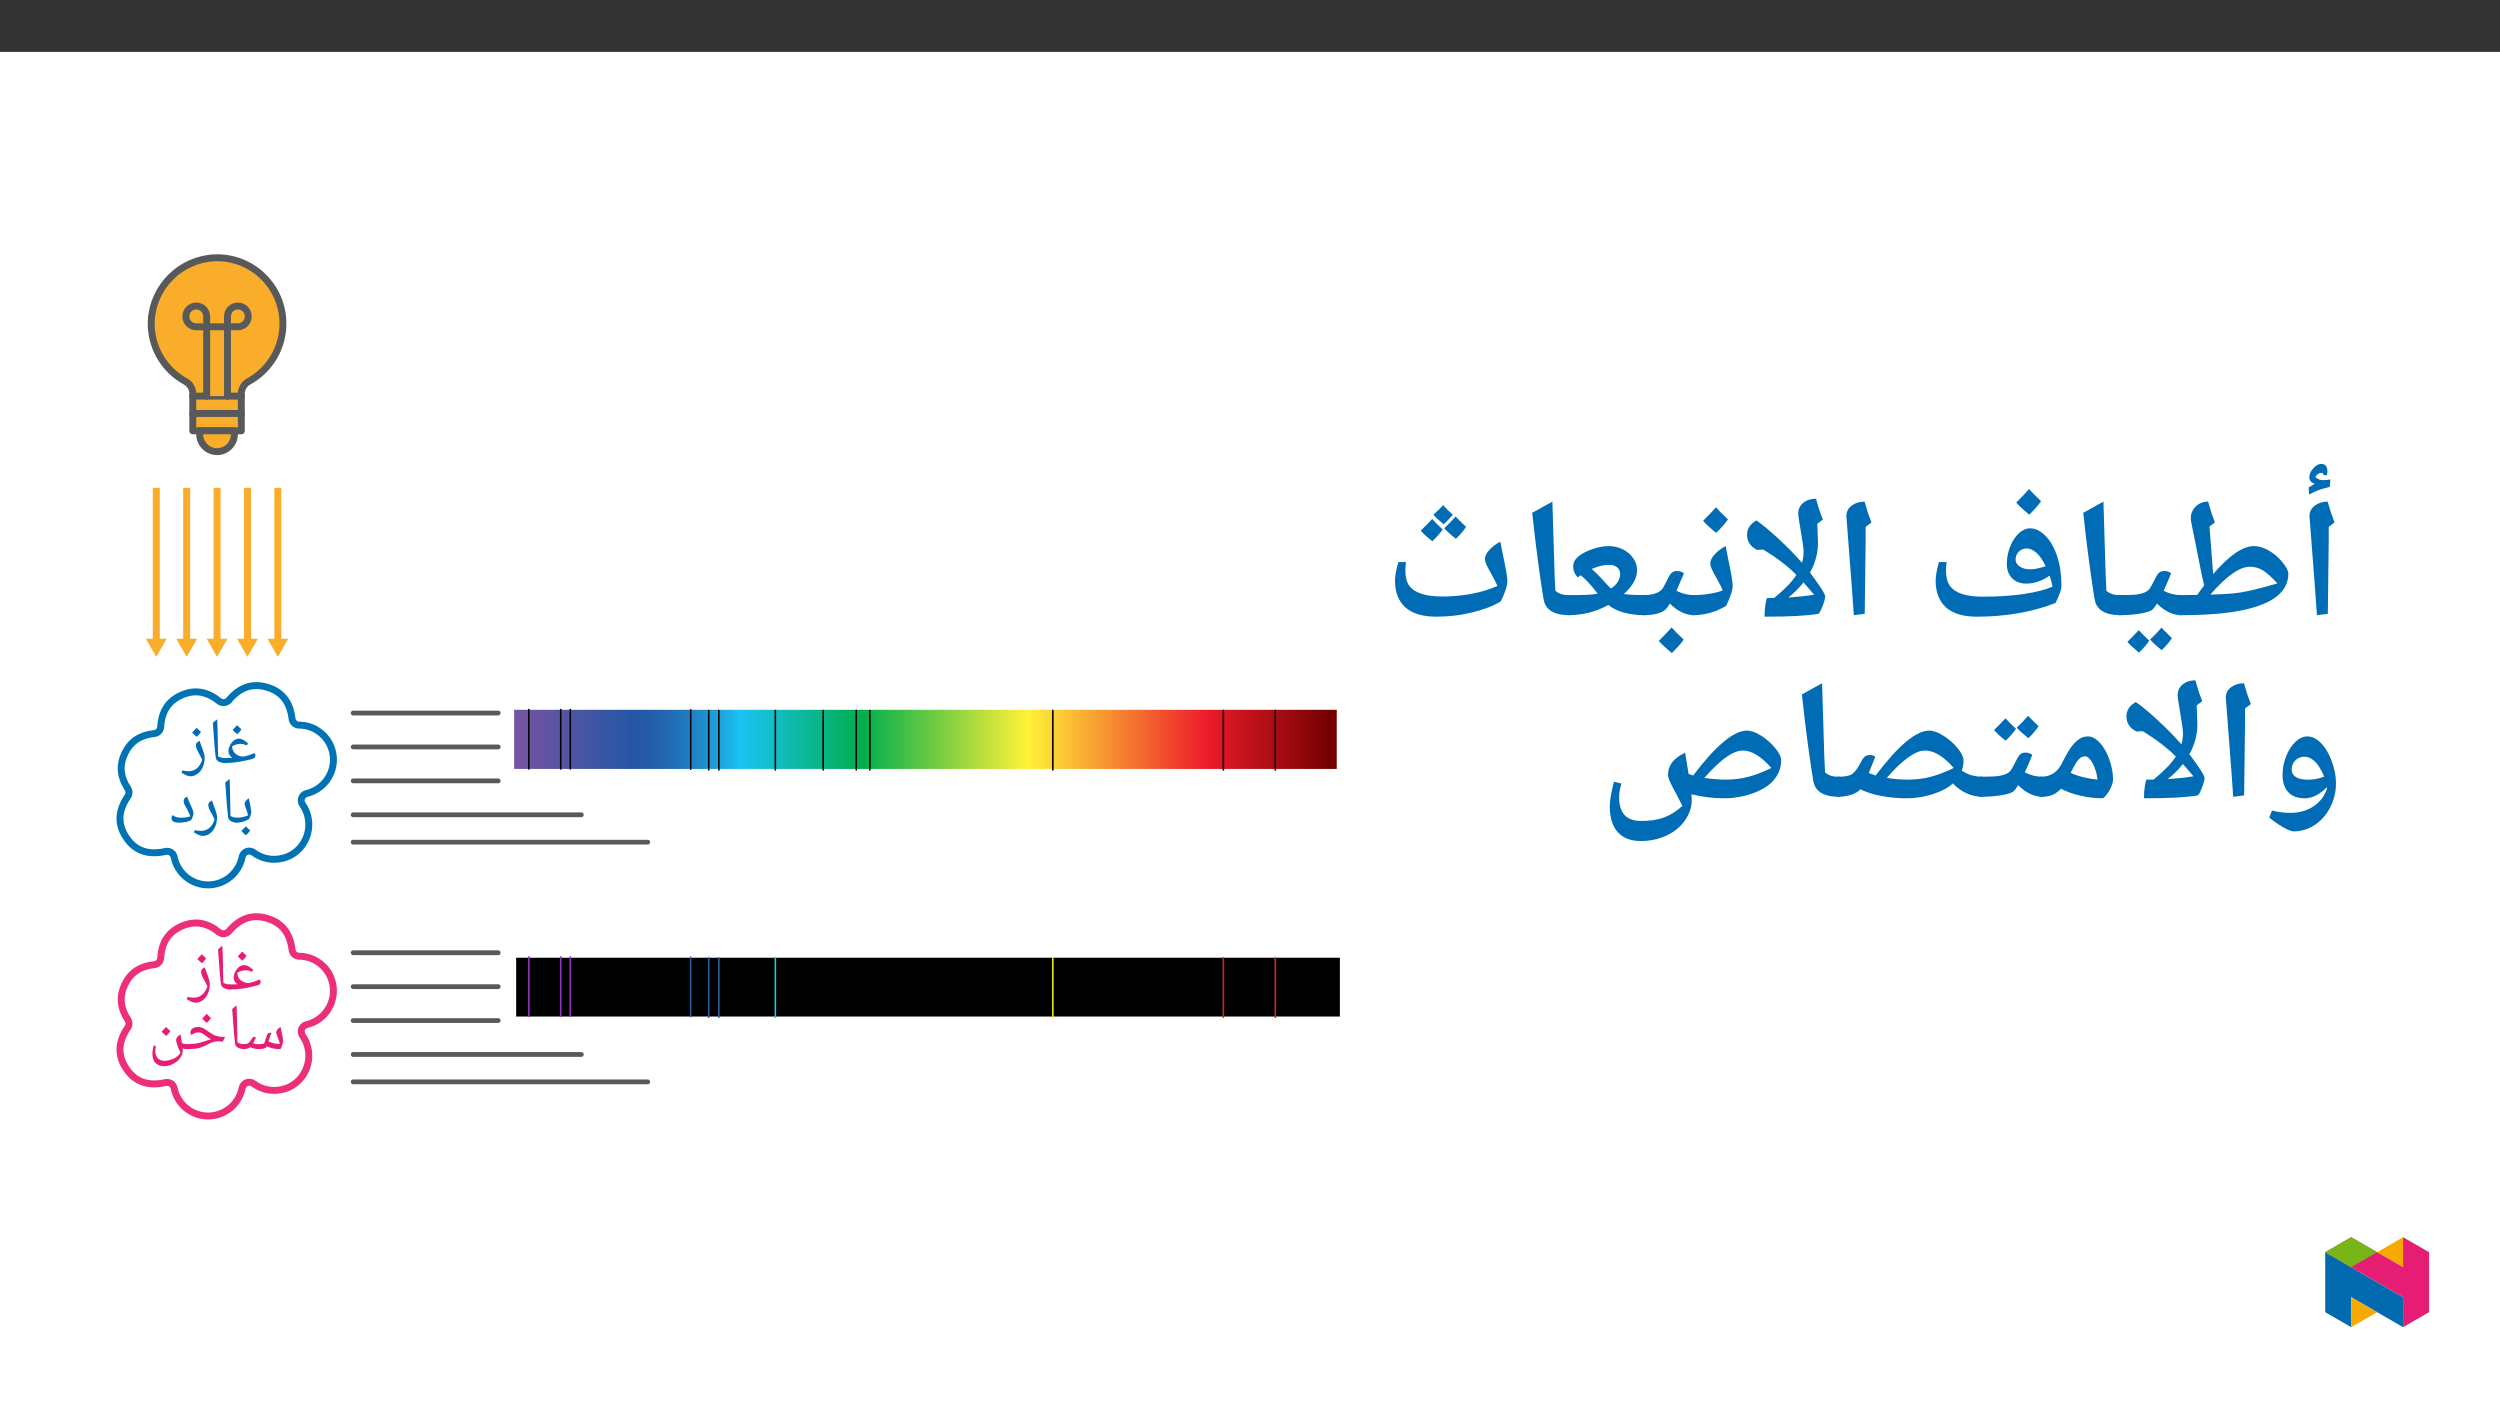 ﻿<?xml version="1.0" encoding="utf-8"?>
<svg xmlns="http://www.w3.org/2000/svg" xmlns:xlink="http://www.w3.org/1999/xlink" viewBox="0 0 960 540" version="1.1">
  <rect x="0" y="0" width="960" height="540" fill="#333333" stroke="none"/>
  <defs>
    <g>
      <symbol overflow="visible" id="glyph0-0">
        <path style="stroke:none;" d="M 1.25 0 L 1.25 -17.844 L 11.25 -17.844 L 11.25 0 Z M 2.453 -1.203 L 10.047 -1.203 L 10.047 -16.656 L 2.453 -16.656 Z M 2.453 -1.203 " />
      </symbol>
      <symbol overflow="visible" id="glyph0-1">
        <path style="stroke:none;" d="M 0 0 C -0.133 0 -0.203 -0.066 -0.203 -0.203 L -0.203 -1.703 C -0.203 -1.836 -0.133 -1.906 0 -1.906 C 1.07 -1.906 2.109 -1.93 3.109 -1.984 C 2.711 -2.242 2.363 -2.598 2.062 -3.047 C 1.77 -3.504 1.625 -3.988 1.625 -4.5 C 1.625 -5.207 1.816 -5.953 2.203 -6.734 C 2.586 -7.516 3.082 -8.145 3.688 -8.625 C 4.301 -9.102 4.941 -9.344 5.609 -9.344 C 6.191 -9.344 6.742 -9.195 7.266 -8.906 C 7.797 -8.625 8.414 -8.176 9.125 -7.562 L 8.672 -6.781 C 8.016 -7.031 7.535 -7.188 7.234 -7.25 C 6.93 -7.312 6.602 -7.344 6.25 -7.344 C 5.227 -7.344 4.16 -7.039 3.047 -6.438 C 3.047 -5.719 3.219 -5.062 3.562 -4.469 C 3.906 -3.883 4.406 -3.41 5.062 -3.047 C 5.727 -2.691 6.504 -2.488 7.391 -2.438 C 8.023 -2.57 8.629 -2.727 9.203 -2.906 C 9.785 -3.094 10.598 -3.391 11.641 -3.797 C 11.867 -3.586 11.984 -3.289 11.984 -2.906 L 11.969 -2.656 C 11.863 -2.094 11.516 -1.738 10.922 -1.594 C 8.941 -1.094 7.441 -0.75 6.422 -0.562 C 5.398 -0.383 4.352 -0.242 3.281 -0.141 C 2.219 -0.047 1.125 0 0 0 Z M 5.359 -10.578 Z M 6.953 0.734 Z M 6.953 1.297 Z M 6.625 -12.906 C 6.238 -12.344 5.703 -11.727 5.016 -11.062 C 4.273 -11.656 3.676 -12.195 3.219 -12.688 C 4.07 -13.539 4.656 -14.156 4.969 -14.531 C 5.5 -13.945 6.051 -13.406 6.625 -12.906 Z M 5.016 -10.828 Z M 4.969 -15.141 Z M 4.969 -15.141 " />
      </symbol>
      <symbol overflow="visible" id="glyph0-2">
        <path style="stroke:none;" d="M 6.75 -1.703 L 6.75 -0.203 C 6.75 -0.066 6.68 0 6.547 0 C 5.555 0 4.738 -0.191 4.094 -0.578 C 3.445 -0.961 3.082 -1.492 3 -2.172 C 2.727 -4.305 2.445 -7.598 2.156 -12.047 L 1.906 -15.375 C 2.363 -15.852 2.926 -16.316 3.594 -16.766 C 3.707 -14.234 3.797 -10.645 3.859 -6 L 3.938 -2.547 C 4.719 -2.117 5.586 -1.906 6.547 -1.906 C 6.68 -1.906 6.75 -1.836 6.75 -1.703 Z M 2.828 -18 Z M 4.328 1.297 Z M 4.328 1.297 " />
      </symbol>
      <symbol overflow="visible" id="glyph0-3">
        <path style="stroke:none;" d="M 2.422 5.109 C 2.016 5.109 1.469 4.945 0.781 4.625 C 0.094 4.312 -0.453 4.004 -0.859 3.703 L -0.516 2.875 C 0.398 3.062 1.188 3.156 1.844 3.156 C 3.094 3.156 4.16 2.781 5.047 2.031 C 5.941 1.289 6.625 0.207 7.094 -1.219 C 6.875 -1.758 6.617 -2.285 6.328 -2.797 C 5.742 -3.805 5.316 -4.617 5.047 -5.234 C 4.785 -5.848 4.656 -6.363 4.656 -6.781 C 4.656 -7.195 4.785 -7.531 5.047 -7.781 C 5.305 -8.039 5.66 -8.285 6.109 -8.516 C 6.234 -8.066 6.398 -7.562 6.609 -7 C 6.828 -6.445 7.039 -5.879 7.25 -5.297 C 7.457 -4.711 7.641 -4.133 7.797 -3.562 C 7.953 -3 8.031 -2.484 8.031 -2.016 C 8.031 -0.723 7.785 0.477 7.297 1.594 C 6.805 2.707 6.129 3.57 5.266 4.188 C 4.41 4.801 3.461 5.109 2.422 5.109 Z M 4.547 -9.734 Z M 2.484 6.328 Z M 6.625 -11.906 C 6.238 -11.344 5.703 -10.727 5.016 -10.062 C 4.273 -10.656 3.676 -11.195 3.219 -11.688 C 4.07 -12.539 4.656 -13.156 4.969 -13.531 C 5.5 -12.945 6.051 -12.406 6.625 -11.906 Z M 5.016 -9.828 Z M 4.969 -14.141 Z M 4.969 -14.141 " />
      </symbol>
      <symbol overflow="visible" id="glyph0-4">
        <path style="stroke:none;" d="M 0 0 C -0.133 0 -0.203 -0.066 -0.203 -0.203 L -0.203 -1.703 C -0.203 -1.836 -0.133 -1.906 0 -1.906 C 0.758 -1.906 1.535 -1.988 2.328 -2.156 C 3.129 -2.32 3.828 -2.539 4.422 -2.812 C 4.211 -3.594 3.91 -4.508 3.516 -5.562 C 3.203 -6.426 3.047 -6.984 3.047 -7.234 C 3.047 -7.598 3.191 -7.973 3.484 -8.359 C 3.785 -8.742 4.18 -9.07 4.672 -9.344 C 4.742 -8.875 4.941 -7.922 5.266 -6.484 C 5.492 -5.379 5.609 -4.523 5.609 -3.922 C 5.609 -3.672 5.531 -3.316 5.375 -2.859 C 5.227 -2.398 5.016 -1.906 4.734 -1.375 C 3.191 -0.457 1.613 0 0 0 Z M 3.469 -10.578 Z M 3.172 0.734 Z M 3.172 1.297 Z M 5.203 3.016 C 4.805 3.578 4.27 4.188 3.594 4.844 C 2.875 4.281 2.273 3.734 1.797 3.203 C 2.547 2.473 3.129 1.863 3.547 1.375 C 4.117 2 4.672 2.547 5.203 3.016 Z M 3.531 3.203 Z M 3.547 1.141 Z M 3.594 5.094 Z M 3.547 0.766 Z M 3.547 0.766 " />
      </symbol>
      <symbol overflow="visible" id="glyph0-5">
        <path style="stroke:none;" d="M 2.422 5.109 C 2.016 5.109 1.469 4.945 0.781 4.625 C 0.094 4.312 -0.453 4.004 -0.859 3.703 L -0.516 2.875 C 0.398 3.062 1.188 3.156 1.844 3.156 C 3.094 3.156 4.16 2.781 5.047 2.031 C 5.941 1.289 6.625 0.207 7.094 -1.219 C 6.875 -1.758 6.617 -2.285 6.328 -2.797 C 5.742 -3.805 5.316 -4.617 5.047 -5.234 C 4.785 -5.848 4.656 -6.363 4.656 -6.781 C 4.656 -7.195 4.785 -7.531 5.047 -7.781 C 5.305 -8.039 5.66 -8.285 6.109 -8.516 C 6.234 -8.066 6.398 -7.562 6.609 -7 C 6.828 -6.445 7.039 -5.879 7.25 -5.297 C 7.457 -4.711 7.641 -4.133 7.797 -3.562 C 7.953 -3 8.031 -2.484 8.031 -2.016 C 8.031 -0.723 7.785 0.477 7.297 1.594 C 6.805 2.707 6.129 3.57 5.266 4.188 C 4.41 4.801 3.461 5.109 2.422 5.109 Z M 4.547 -9.734 Z M 2.484 6.328 Z M 2.484 6.328 " />
      </symbol>
      <symbol overflow="visible" id="glyph0-6">
        <path style="stroke:none;" d="M 3.906 0 C 2.883 0 2.117 -0.133 1.609 -0.406 C 1.109 -0.688 0.859 -1.082 0.859 -1.594 C 0.859 -2.125 1.004 -2.562 1.297 -2.906 C 1.711 -2.562 2.188 -2.305 2.719 -2.141 C 3.25 -1.984 3.91 -1.906 4.703 -1.906 C 5.805 -1.906 6.938 -2.078 8.094 -2.422 C 7.832 -3.16 7.488 -3.926 7.062 -4.719 L 6.203 -6.281 C 5.953 -6.719 5.773 -7.086 5.672 -7.391 C 5.566 -7.691 5.516 -7.992 5.516 -8.297 C 5.516 -9.109 5.957 -9.664 6.844 -9.969 C 7.094 -9.281 7.359 -8.629 7.641 -8.016 C 7.922 -7.398 8.18 -6.82 8.422 -6.281 C 8.672 -5.75 8.879 -5.25 9.047 -4.781 C 9.211 -4.32 9.297 -3.898 9.297 -3.516 C 9.297 -3.273 9.219 -2.922 9.062 -2.453 C 8.906 -1.992 8.688 -1.504 8.406 -0.984 C 7.195 -0.328 5.695 0 3.906 0 Z M 5.469 -11.188 Z M 5.359 0.734 Z M 5.359 1.297 Z M 5.359 1.297 " />
      </symbol>
      <symbol overflow="visible" id="glyph0-7">
        <path style="stroke:none;" d="M 5.656 0 C 5.176 0 4.629 -0.078 4.016 -0.234 C 3.398 -0.391 2.926 -0.566 2.594 -0.766 C 2.352 -0.535 2 -0.348 1.531 -0.203 C 1.07 -0.066 0.562 0 0 0 C -0.133 0 -0.203 -0.066 -0.203 -0.203 L -0.203 -1.703 C -0.203 -1.836 -0.133 -1.906 0 -1.906 C 0.469 -1.906 0.852 -1.945 1.156 -2.031 C 1.457 -2.113 1.75 -2.266 2.031 -2.484 C 2.238 -2.648 2.395 -2.797 2.5 -2.922 C 2.602 -3.047 2.891 -3.5 3.359 -4.281 C 3.504 -4.551 3.758 -4.688 4.125 -4.688 C 4.344 -4.688 4.547 -4.625 4.734 -4.5 C 4.211 -3.227 3.867 -2.469 3.703 -2.219 C 3.816 -2.164 4.082 -2.098 4.5 -2.016 C 4.914 -1.941 5.391 -1.906 5.922 -1.906 C 6.703 -1.906 7.359 -1.988 7.891 -2.156 C 7.984 -2.312 8.078 -2.551 8.172 -2.875 C 8.598 -4.289 8.895 -5.164 9.062 -5.5 C 9.227 -5.844 9.391 -6.062 9.547 -6.156 C 9.711 -6.25 9.891 -6.297 10.078 -6.297 C 10.297 -6.297 10.492 -6.234 10.672 -6.109 C 10.422 -5.586 10.055 -4.531 9.578 -2.938 L 10.219 -2.672 C 11.352 -2.203 12.609 -1.969 13.984 -1.969 C 13.785 -2.719 13.473 -3.633 13.047 -4.719 C 12.711 -5.57 12.547 -6.129 12.547 -6.391 C 12.547 -6.766 12.691 -7.133 12.984 -7.5 C 13.273 -7.875 13.68 -8.207 14.203 -8.5 C 14.273 -7.988 14.473 -7.035 14.797 -5.641 C 15.047 -4.535 15.172 -3.68 15.172 -3.078 C 15.172 -2.785 15.066 -2.312 14.859 -1.656 C 14.66 -1.008 14.441 -0.457 14.203 0 C 13.129 0 12.203 -0.07 11.422 -0.219 C 10.641 -0.375 9.801 -0.66 8.906 -1.078 L 8.688 -0.672 C 8.582 -0.492 8.266 -0.344 7.734 -0.219 C 7.211 -0.094 6.52 -0.02 5.656 0 Z M 8.484 -8.25 Z M 8.406 0.734 Z M 8.406 1.297 Z M 8.406 1.297 " />
      </symbol>
      <symbol overflow="visible" id="glyph0-8">
        <path style="stroke:none;" d="M 0 0 C -0.133 0 -0.203 -0.066 -0.203 -0.203 L -0.203 -1.703 C -0.203 -1.836 -0.133 -1.906 0 -1.906 C 2.445 -1.906 4.375 -2.117 5.781 -2.547 L 7.172 -3.016 C 8.109 -3.367 8.945 -3.613 9.688 -3.75 C 9.031 -4.07 8.383 -4.488 7.75 -5 C 7.07 -5.52 6.523 -5.883 6.109 -6.094 C 5.691 -6.301 5.266 -6.406 4.828 -6.406 C 4.023 -6.406 3.305 -6.203 2.672 -5.797 L 2.094 -5.438 C 1.844 -5.676 1.719 -6 1.719 -6.406 C 1.719 -7.031 1.992 -7.535 2.547 -7.922 C 3.098 -8.305 3.828 -8.5 4.734 -8.5 C 5.266 -8.5 5.801 -8.383 6.344 -8.156 C 6.883 -7.926 7.516 -7.551 8.234 -7.031 C 9.098 -6.383 9.832 -5.898 10.438 -5.578 C 11.051 -5.266 11.672 -5.035 12.297 -4.891 C 12.93 -4.754 13.848 -4.688 15.047 -4.688 L 14.094 -2.844 C 13.57 -2.906 13.102 -2.953 12.688 -2.984 L 12.078 -2.984 C 11.504 -2.984 10.953 -2.895 10.422 -2.719 C 9.898 -2.551 9.086 -2.18 7.984 -1.609 C 6.734 -0.961 5.602 -0.531 4.594 -0.312 C 3.594 -0.102 2.062 0 0 0 Z M 8.062 -9.719 Z M 7.984 0.734 Z M 7.984 1.297 Z M 9.625 -11.906 C 9.238 -11.344 8.703 -10.727 8.016 -10.062 C 7.273 -10.656 6.676 -11.195 6.219 -11.688 C 7.07 -12.539 7.656 -13.156 7.969 -13.531 C 8.5 -12.945 9.051 -12.406 9.625 -11.906 Z M 8.016 -9.828 Z M 7.969 -14.141 Z M 7.969 -14.141 " />
      </symbol>
      <symbol overflow="visible" id="glyph0-9">
        <path style="stroke:none;" d="M 6.219 6.547 C 4.801 6.547 3.691 6.133 2.891 5.312 C 2.098 4.5 1.703 3.344 1.703 1.844 C 1.703 1.363 1.727 0.91 1.781 0.484 C 1.844 0.055 1.977 -0.566 2.188 -1.391 L 3.094 -1.172 C 2.906 -0.441 2.812 0.148 2.812 0.609 C 2.812 1.828 3.117 2.773 3.734 3.453 C 4.348 4.141 5.195 4.484 6.281 4.484 C 7.52 4.484 8.754 4.18 9.984 3.578 C 11.211 2.973 12.035 2.234 12.453 1.359 C 11.359 -1.023 10.812 -2.617 10.812 -3.422 C 10.812 -3.848 10.93 -4.234 11.172 -4.578 C 11.422 -4.93 11.848 -5.289 12.453 -5.656 C 12.523 -5.062 12.719 -3.984 13.031 -2.422 L 13.031 -2.312 C 13.594 -2.039 14.203 -1.906 14.859 -1.906 C 14.992 -1.906 15.062 -1.836 15.062 -1.703 L 15.062 -0.203 C 15.062 -0.066 14.992 0 14.859 0 C 14.297 0 13.789 -0.102 13.344 -0.312 L 13.375 0.422 C 13.375 1.441 13.047 2.422 12.391 3.359 C 11.742 4.297 10.852 5.062 9.719 5.656 C 8.594 6.25 7.426 6.547 6.219 6.547 Z M 6.609 -5.047 Z M 0.828 6.562 Z M 6.594 7.766 Z M 8.625 -6.906 C 8.238 -6.344 7.703 -5.727 7.016 -5.062 C 6.273 -5.656 5.676 -6.195 5.219 -6.688 C 6.07 -7.539 6.656 -8.156 6.969 -8.531 C 7.5 -7.945 8.051 -7.406 8.625 -6.906 Z M 7.016 -4.828 Z M 6.969 -9.141 Z M 6.969 -9.141 " />
      </symbol>
      <symbol overflow="visible" id="glyph1-0">
        <path style="stroke:none;" d="M 6.125 -46.406 L 32.812 -46.406 L 32.812 0 L 6.125 0 Z M 9.422 -3.297 L 29.516 -3.297 L 29.516 -43.094 L 9.422 -43.094 Z M 9.422 -3.297 " />
      </symbol>
      <symbol overflow="visible" id="glyph1-1">
        <path style="stroke:none;" d="M 12.375 -29.047 L 12.031 -1.109 L 7.844 -0.578 L 7.109 -10.891 L 4.984 -38.656 C 4.984 -40.281 5.66 -41.609 7.016 -42.641 C 8.367 -43.672 10.02 -44.188 11.969 -44.188 C 12.707 -41.445 13.582 -38.781 14.594 -36.188 L 12.375 -34.5 Z M 9.203 -47.359 Z M 9.812 3.75 Z M 10.312 -54.453 L 10.312 -54.609 C 10.312 -55.016 10.047 -55.219 9.516 -55.219 C 8.586 -55.219 7.836 -54.676 7.266 -53.594 C 8.047 -52.812 9.113 -52.422 10.469 -52.422 C 11.207 -52.422 12.055 -52.516 13.016 -52.703 L 12.766 -49.812 C 11.191 -49.457 9.867 -49.094 8.797 -48.719 C 7.734 -48.352 6.41 -47.754 4.828 -46.922 L 4.672 -49.625 L 7.016 -51.031 C 5.617 -51.508 4.922 -52.332 4.922 -53.5 C 4.922 -54.664 5.426 -55.816 6.438 -56.953 C 7.457 -58.098 8.461 -58.672 9.453 -58.672 C 11.066 -58.672 11.875 -57.695 11.875 -55.75 C 11.875 -55.156 11.773 -54.648 11.578 -54.234 Z M 7.875 -61.219 Z M 9.266 -47.25 Z M 9.266 -47.25 " />
      </symbol>
      <symbol overflow="visible" id="glyph1-2">
        <path style="stroke:none;" d="M 0 -0.578 C -0.363 -0.578 -0.547 -0.754 -0.547 -1.109 L -0.547 -7.75 C -0.547 -8.102 -0.363 -8.281 0 -8.281 L 5.359 -8.344 L 6.703 -8.344 C 7.586 -9.633 8.473 -10.852 9.359 -12 L 8.438 -16.156 L 4.406 -36.312 C 4.301 -36.844 4.25 -37.348 4.25 -37.828 C 4.25 -39.609 4.891 -41.113 6.172 -42.344 C 7.453 -43.57 9.023 -44.188 10.891 -44.188 C 11.691 -41.258 12.555 -38.594 13.484 -36.188 L 11.422 -34.625 L 12.828 -16.344 C 18.961 -23.52 24.188 -27.109 28.5 -27.109 C 30.258 -27.109 32.109 -26.566 34.047 -25.484 C 35.992 -24.41 37.754 -22.93 39.328 -21.047 C 40.91 -19.16 41.703 -17.645 41.703 -16.5 C 41.703 -13.133 40.266 -10.27 37.391 -7.906 C 34.516 -5.551 30.055 -3.738 24.016 -2.469 C 17.973 -1.207 9.969 -0.578 0 -0.578 Z M 37.484 -12.766 C 35.242 -15.234 33.379 -16.914 31.891 -17.812 C 30.41 -18.719 28.738 -19.172 26.875 -19.172 C 22.945 -19.172 17.906 -15.602 11.75 -8.469 C 12.164 -8.469 13.77 -8.531 16.562 -8.656 C 19.352 -8.789 21.582 -9 23.25 -9.281 C 24.926 -9.57 26.688 -9.93 28.531 -10.359 C 30.375 -10.797 33.359 -11.598 37.484 -12.766 Z M 27.797 -33.141 Z M 23.234 3.75 Z M 23.234 3.75 " />
      </symbol>
      <symbol overflow="visible" id="glyph1-3">
        <path style="stroke:none;" d="M 0 -0.578 C -0.363 -0.578 -0.547 -0.754 -0.547 -1.109 L -0.547 -7.75 C -0.547 -8.102 -0.363 -8.281 0 -8.281 C 3.488 -8.281 5.852 -8.375 7.094 -8.562 C 8.332 -8.758 9.332 -9.047 10.094 -9.422 C 10.852 -9.805 11.43 -10.285 11.828 -10.859 C 12.234 -11.43 12.883 -12.625 13.781 -14.438 C 14.477 -15.852 15.078 -16.723 15.578 -17.047 C 16.086 -17.379 16.703 -17.547 17.422 -17.547 C 18.484 -17.547 19.344 -17.238 20 -16.625 C 18.832 -13.789 17.879 -11.57 17.141 -9.969 C 19.211 -8.844 21.5 -8.281 24 -8.281 C 24.352 -8.281 24.531 -8.102 24.531 -7.75 L 24.531 -1.109 C 24.531 -0.754 24.352 -0.578 24 -0.578 C 20.695 -0.578 17.551 -2.066 14.562 -5.047 C 13.719 -3.648 13.016 -2.781 12.453 -2.438 C 11.891 -2.102 10.969 -1.785 9.688 -1.484 C 8.414 -1.191 6.938 -0.969 5.25 -0.812 C 3.57 -0.656 1.82 -0.578 0 -0.578 Z M 14.062 -22.344 Z M 12.281 3.75 Z M 11.609 9.219 C 10.535 10.801 9.219 12.328 7.656 13.797 C 5.551 12.055 4.066 10.68 3.203 9.672 L 5.516 7.344 L 7.578 5.188 C 8.148 5.844 9.492 7.188 11.609 9.219 Z M 20.312 8.266 C 19.445 9.617 18.145 11.145 16.406 12.844 C 14.477 11.332 12.977 9.969 11.906 8.75 C 13.281 7.562 14.738 6.047 16.281 4.203 C 16.531 4.484 17.875 5.836 20.312 8.266 Z M 11.969 4.203 Z M 11.938 14.422 Z M 11.938 9.344 Z M 11.938 9.344 " />
      </symbol>
      <symbol overflow="visible" id="glyph1-4">
        <path style="stroke:none;" d="M 19.844 -1.109 C 19.844 -0.754 19.66 -0.578 19.297 -0.578 C 13.305 -0.578 9.977 -2.633 9.312 -6.75 C 8.645 -10.863 7.957 -15.516 7.25 -20.703 C 6.539 -25.898 5.773 -32.297 4.953 -39.891 L 12.703 -44.188 L 13.609 -14.406 L 13.609 -15.047 L 13.844 -9.938 C 14.625 -9.301 15.445 -8.859 16.312 -8.609 C 17.176 -8.367 18.211 -8.25 19.422 -8.25 C 19.703 -8.25 19.844 -8.082 19.844 -7.75 Z M 8.312 -47.359 Z M 11.266 3.75 Z M 11.266 3.75 " />
      </symbol>
      <symbol overflow="visible" id="glyph1-5">
        <path style="stroke:none;" d="M 19.938 0 C 14.688 0 10.734 -1.188 8.078 -3.562 C 5.422 -5.945 4.094 -9.383 4.094 -13.875 C 4.094 -15.645 4.516 -18.016 5.359 -20.984 L 8.281 -20.984 C 8.133 -19.797 8.062 -18.727 8.062 -17.781 C 8.062 -15.238 8.551 -13.273 9.531 -11.891 C 10.52 -10.504 12.047 -9.457 14.109 -8.75 C 16.172 -8.039 18.906 -7.688 22.312 -7.688 C 27.957 -7.688 33.129 -8.023 37.828 -8.703 C 42.523 -9.379 46.25 -10.328 49 -11.547 C 48.727 -12.836 48.336 -14.25 47.828 -15.781 C 46.617 -14.863 45.227 -14.117 43.656 -13.547 C 42.082 -12.984 40.5 -12.703 38.906 -12.703 C 36.645 -12.703 34.832 -13.383 33.469 -14.75 C 32.102 -16.113 31.422 -17.957 31.422 -20.281 C 31.422 -22.539 31.844 -24.738 32.688 -26.875 C 33.531 -29.02 34.645 -30.727 36.031 -32 C 37.426 -33.281 38.863 -33.922 40.344 -33.922 C 42.414 -33.922 44.391 -32.961 46.266 -31.047 C 48.148 -29.141 49.645 -26.52 50.75 -23.188 C 51.852 -19.852 52.406 -16.082 52.406 -11.875 C 52.406 -11.094 52.156 -10.051 51.656 -8.75 C 51.156 -7.445 50.641 -6.285 50.109 -5.266 C 45.836 -3.578 41.125 -2.273 35.969 -1.359 C 30.82 -0.453 25.477 0 19.938 0 Z M 39 -26.188 C 37.906 -26.188 36.926 -25.785 36.062 -24.984 C 35.207 -24.191 34.781 -23.176 34.781 -21.938 C 34.781 -20.875 35.312 -19.984 36.375 -19.266 C 37.445 -18.547 38.719 -18.188 40.188 -18.188 C 41.938 -18.188 43.988 -18.586 46.344 -19.391 C 45.281 -21.648 44.117 -23.348 42.859 -24.484 C 41.598 -25.617 40.312 -26.188 39 -26.188 Z M 40.016 -38.688 Z M 40.25 3.75 Z M 44.578 -44.344 C 43.547 -42.844 42.035 -41.117 40.047 -39.172 C 37.91 -40.898 36.238 -42.453 35.031 -43.828 C 37.02 -45.754 38.66 -47.484 39.953 -49.016 C 40.879 -47.953 42.422 -46.395 44.578 -44.344 Z M 40.047 -38.531 Z M 39.984 -50.594 Z M 39.984 -50.594 " />
      </symbol>
      <symbol overflow="visible" id="glyph1-6">
        <path style="stroke:none;" d="M 12.375 -29.047 L 12.031 -1.109 L 7.844 -0.578 L 7.109 -10.891 L 4.984 -38.656 C 4.984 -40.281 5.66 -41.609 7.016 -42.641 C 8.367 -43.672 10.02 -44.188 11.969 -44.188 C 12.707 -41.445 13.582 -38.781 14.594 -36.188 L 12.375 -34.5 Z M 9.203 -47.359 Z M 9.812 3.75 Z M 9.812 3.75 " />
      </symbol>
      <symbol overflow="visible" id="glyph1-7">
        <path style="stroke:none;" d="M 9.109 0 C 9.004 0 8.953 -0.18 8.953 -0.547 C 8.953 -1.898 9.07 -3.344 9.312 -4.875 C 9.562 -6.406 9.781 -7.172 9.969 -7.172 L 12.594 -7.172 C 16.656 -10.453 19.516 -13.414 21.172 -16.062 C 17.805 -19.426 13.562 -22.672 8.438 -25.797 L 6.062 -25.641 C 3.5 -26.93 2.219 -28.879 2.219 -31.484 C 2.219 -33.785 3.414 -35.613 5.812 -36.969 C 8.113 -35.383 10.969 -33.008 14.375 -29.844 C 17.781 -26.688 20.594 -23.828 22.812 -21.266 L 23.328 -20.719 C 23.734 -22.113 23.938 -23.586 23.938 -25.141 C 23.938 -26.211 23.477 -29.383 22.562 -34.656 C 22.102 -37.301 21.875 -38.922 21.875 -39.516 C 21.875 -41.273 22.516 -42.676 23.797 -43.719 C 25.086 -44.77 26.727 -45.297 28.719 -45.297 C 29.414 -42.547 30.285 -39.879 31.328 -37.297 L 29.203 -35.672 L 29.453 -28.344 C 29.453 -24.426 28.426 -20.609 26.375 -16.891 C 26.707 -16.547 27.766 -15.102 29.547 -12.562 C 31.328 -10.031 32.219 -8.426 32.219 -7.75 C 32.219 -6.988 31.859 -5.707 31.141 -3.906 C 30.422 -2.102 29.91 -1.172 29.609 -1.109 C 25.441 -0.367 18.609 0 9.109 0 Z M 18.094 -7.391 L 18.438 -7.391 C 22.008 -7.629 25.188 -7.977 27.969 -8.438 L 23.906 -13.172 C 22.188 -11.016 20.25 -9.086 18.094 -7.391 Z M 24.375 -48.469 Z M 4.156 -40.156 Z M 27.234 3.75 Z M 12.5 3.75 Z M 12.5 3.75 " />
      </symbol>
      <symbol overflow="visible" id="glyph1-8">
        <path style="stroke:none;" d="M 0 -0.578 C -0.363 -0.578 -0.547 -0.754 -0.547 -1.109 L -0.547 -7.75 C -0.547 -8.102 -0.363 -8.281 0 -8.281 C 2.156 -8.281 4.32 -8.453 6.5 -8.797 C 8.688 -9.148 10.379 -9.594 11.578 -10.125 C 11.016 -11.395 10.445 -12.539 9.875 -13.562 C 9.301 -14.594 8.785 -15.523 8.328 -16.359 C 7.879 -17.191 7.508 -17.945 7.219 -18.625 C 6.938 -19.301 6.797 -19.926 6.797 -20.5 C 6.797 -21.562 7.379 -22.727 8.547 -24 C 9.723 -25.27 11.109 -26.305 12.703 -27.109 L 13.516 -22.859 C 14.766 -17.035 15.391 -13.414 15.391 -12 C 15.391 -11 15.141 -9.781 14.641 -8.344 C 14.148 -6.906 13.555 -5.508 12.859 -4.156 C 8.922 -1.77 4.633 -0.578 0 -0.578 Z M 9.016 -31.859 Z M 8.25 3.75 Z M 13.578 -37.344 C 12.547 -35.844 11.035 -34.117 9.047 -32.172 C 6.91 -33.898 5.238 -35.453 4.031 -36.828 C 6.02 -38.754 7.66 -40.484 8.953 -42.016 C 9.879 -40.953 11.422 -39.395 13.578 -37.344 Z M 9.047 -31.531 Z M 8.984 -43.594 Z M 8.984 -43.594 " />
      </symbol>
      <symbol overflow="visible" id="glyph1-9">
        <path style="stroke:none;" d="M 0 -0.578 C -0.363 -0.578 -0.547 -0.754 -0.547 -1.109 L -0.547 -7.75 C -0.547 -8.102 -0.363 -8.281 0 -8.281 C 2.789 -8.281 4.914 -8.789 6.375 -9.812 C 6.801 -10.102 7.191 -10.531 7.547 -11.094 C 7.91 -11.656 8.504 -12.781 9.328 -14.469 C 10.023 -15.883 10.629 -16.75 11.141 -17.062 C 11.648 -17.383 12.266 -17.547 12.984 -17.547 C 14.016 -17.547 14.879 -17.238 15.578 -16.625 L 12.703 -9.969 C 14.773 -8.844 17.055 -8.281 19.547 -8.281 C 19.91 -8.281 20.094 -8.102 20.094 -7.75 L 20.094 -1.109 C 20.094 -0.754 19.91 -0.578 19.547 -0.578 C 16.266 -0.578 13.133 -2.066 10.156 -5.047 C 9.645 -4.18 9.16 -3.484 8.703 -2.953 C 8.109 -2.273 7.062 -1.707 5.562 -1.25 C 4.07 -0.801 2.219 -0.578 0 -0.578 Z M 9.609 -22.344 Z M 11.328 3.75 Z M 15.5 8.797 C 14.508 10.234 12.988 11.957 10.938 13.969 C 8.645 12.082 6.973 10.523 5.922 9.297 C 7.629 7.629 9.27 5.906 10.844 4.125 C 11.914 5.375 13.469 6.93 15.5 8.797 Z M 10.844 2.547 Z M 10.938 14.594 Z M 10.844 3.484 Z M 10.938 9.047 Z M 10.938 9.047 " />
      </symbol>
      <symbol overflow="visible" id="glyph1-10">
        <path style="stroke:none;" d="M 30.219 -1.172 C 30.219 -0.773 30.004 -0.578 29.578 -0.578 C 26.516 -0.578 23.77 -0.926 21.344 -1.625 C 18.914 -2.32 16.973 -3.289 15.516 -4.531 C 10.879 -1.895 5.727 -0.578 0.062 -0.578 C -0.344 -0.578 -0.547 -0.773 -0.547 -1.172 L -0.547 -7.688 C -0.547 -8.082 -0.344 -8.281 0.062 -8.281 C 3.633 -8.281 6.141 -8.32 7.578 -8.406 C 9.023 -8.488 10.316 -8.629 11.453 -8.828 C 9.91 -10.816 8.672 -12.301 7.734 -13.281 C 6.805 -14.27 5.867 -15.145 4.922 -15.906 L 3.75 -15.078 C 2.602 -16.328 2.031 -17.711 2.031 -19.234 C 2.031 -20.711 2.676 -21.992 3.969 -23.078 C 5.258 -24.172 7.031 -25.113 9.281 -25.906 C 11.531 -26.707 13.688 -27.109 15.75 -27.109 C 17.625 -27.109 19.398 -26.691 21.078 -25.859 C 22.766 -25.035 24.098 -23.898 25.078 -22.453 C 26.066 -21.004 26.562 -19.477 26.562 -17.875 C 26.562 -14.82 24.879 -11.773 21.516 -8.734 L 21.484 -8.703 L 21.641 -8.672 C 23.773 -8.41 26.422 -8.281 29.578 -8.281 C 30.004 -8.281 30.219 -8.082 30.219 -7.688 Z M 20.062 -16.406 C 20.062 -17.469 19.672 -18.316 18.891 -18.953 C 18.117 -19.586 17.145 -19.906 15.969 -19.906 C 14.844 -19.906 13.77 -19.789 12.75 -19.562 C 11.738 -19.344 10.535 -18.926 9.141 -18.312 C 10.641 -17.082 12.488 -15.195 14.688 -12.656 L 16.531 -10.797 C 17.656 -11.535 18.523 -12.391 19.141 -13.359 C 19.754 -14.336 20.062 -15.352 20.062 -16.406 Z M 14.688 -31.859 Z M 14.984 3.75 Z M 14.984 3.75 " />
      </symbol>
      <symbol overflow="visible" id="glyph1-11">
        <path style="stroke:none;" d="M 20.406 0 C 15.156 0 11.195 -1.18 8.531 -3.547 C 5.863 -5.922 4.531 -9.363 4.531 -13.875 C 4.531 -15.645 4.957 -18.016 5.812 -20.984 L 8.734 -20.984 C 8.691 -20.785 8.641 -20.305 8.578 -19.547 C 8.523 -18.785 8.5 -18.195 8.5 -17.781 C 8.5 -15.238 8.984 -13.285 9.953 -11.922 C 10.93 -10.555 12.469 -9.52 14.562 -8.812 C 16.656 -8.102 19.395 -7.75 22.781 -7.75 C 26.57 -7.75 30.285 -8.094 33.922 -8.781 C 37.566 -9.469 40.879 -10.477 43.859 -11.812 C 43.285 -13.082 42.711 -14.227 42.141 -15.25 C 41.578 -16.281 41.066 -17.219 40.609 -18.062 C 40.148 -18.906 39.773 -19.664 39.484 -20.344 C 39.203 -21.02 39.062 -21.645 39.062 -22.219 C 39.062 -23.27 39.641 -24.426 40.797 -25.688 C 41.953 -26.945 43.344 -27.977 44.969 -28.781 L 45.797 -24.562 C 47.047 -18.75 47.672 -15.133 47.672 -13.719 C 47.672 -12.719 47.41 -11.469 46.891 -9.969 C 46.367 -8.469 45.781 -7.102 45.125 -5.875 C 42.25 -4.133 38.578 -2.719 34.109 -1.625 C 29.648 -0.539 25.082 0 20.406 0 Z M 23.734 -29.734 Z M 24.562 3.75 Z M 22.828 -33.484 C 21.555 -31.723 20.234 -30.223 18.859 -28.984 C 16.973 -30.398 15.488 -31.754 14.406 -33.047 L 16.734 -35.359 L 18.828 -37.516 C 19.586 -36.609 20.922 -35.266 22.828 -33.484 Z M 31.828 -34.469 C 30.711 -32.844 29.406 -31.32 27.906 -29.906 C 26.102 -31.32 24.609 -32.676 23.422 -33.969 C 24.734 -35.145 26.18 -36.645 27.766 -38.469 C 28.297 -37.895 29.648 -36.562 31.828 -34.469 Z M 26.75 -39.141 C 24.938 -37.148 23.754 -35.93 23.203 -35.484 C 21.398 -36.941 20.086 -38.172 19.266 -39.172 C 21.047 -40.773 22.297 -41.988 23.016 -42.812 C 23.961 -41.695 25.207 -40.473 26.75 -39.141 Z M 23.016 -44.406 Z M 23.297 -29.578 Z M 23.297 -29.578 " />
      </symbol>
      <symbol overflow="visible" id="glyph1-12">
        <path style="stroke:none;" d="M 28.953 -5.812 C 28.953 -2.531 28.223 0.539 26.766 3.406 C 25.316 6.281 23.336 8.547 20.828 10.203 C 18.328 11.867 15.617 12.703 12.703 12.703 C 11.867 12.703 10.504 12.16 8.609 11.078 C 6.723 9.992 4.961 8.766 3.328 7.391 L 4.375 4.703 C 6.688 5.297 9.055 5.594 11.484 5.594 C 14.867 5.594 17.816 4.754 20.328 3.078 C 22.836 1.41 24.566 -0.863 25.516 -3.75 L 25.453 -4.25 C 24.18 -2.938 22.816 -1.898 21.359 -1.141 C 19.898 -0.379 18.422 0 16.922 0 C 14.211 0 12.117 -0.781 10.641 -2.344 C 9.172 -3.914 8.438 -6.117 8.438 -8.953 C 8.438 -11.398 8.883 -13.773 9.781 -16.078 C 10.688 -18.391 11.879 -20.25 13.359 -21.656 C 14.836 -23.062 16.375 -23.766 17.969 -23.766 C 19.801 -23.766 21.551 -22.898 23.219 -21.172 C 24.895 -19.453 26.27 -17.133 27.344 -14.219 C 28.414 -11.301 28.953 -8.5 28.953 -5.812 Z M 16.828 -15.969 C 15.453 -15.969 14.289 -15.492 13.344 -14.547 C 12.406 -13.609 11.938 -12.461 11.938 -11.109 C 11.938 -9.816 12.477 -8.832 13.562 -8.156 C 14.656 -7.477 16.195 -7.141 18.188 -7.141 C 20.176 -7.141 22.238 -7.52 24.375 -8.281 C 23.969 -9.469 23.359 -10.707 22.547 -12 C 21.734 -13.289 20.832 -14.273 19.844 -14.953 C 18.863 -15.629 17.859 -15.969 16.828 -15.969 Z M 17.609 -28.531 Z M 12.562 15.875 Z M 17.297 -42.188 Z M 17.297 -42.188 " />
      </symbol>
      <symbol overflow="visible" id="glyph1-13">
        <path style="stroke:none;" d="M 0 -0.578 C -0.363 -0.578 -0.547 -0.754 -0.547 -1.109 L -0.547 -7.75 C -0.547 -8.102 -0.363 -8.281 0 -8.281 C 3.551 -8.281 6.164 -9.879 7.844 -13.078 C 9.406 -16.18 10.672 -18.395 11.641 -19.719 C 12.617 -21.039 13.625 -22.047 14.656 -22.734 C 15.695 -23.422 16.82 -23.766 18.031 -23.766 C 19.57 -23.766 21.094 -22.953 22.594 -21.328 C 24.094 -19.703 25.312 -17.555 26.25 -14.891 C 27.195 -12.223 27.672 -9.703 27.672 -7.328 C 27.672 -6.191 27.281 -4.883 26.5 -3.406 C 25.719 -1.938 24.828 -0.801 23.828 0 C 20.93 0 18.031 -0.336 15.125 -1.016 C 12.219 -1.691 9.738 -2.57 7.688 -3.656 C 6.625 -2.551 5.504 -1.758 4.328 -1.281 C 3.16 -0.812 1.719 -0.578 0 -0.578 Z M 21.703 -7.172 C 21.535 -8.734 21.191 -10.207 20.672 -11.594 C 20.16 -12.977 19.566 -14.078 18.891 -14.891 C 18.211 -15.711 17.586 -16.125 17.016 -16.125 C 16.055 -16.125 15.211 -15.734 14.484 -14.953 C 13.754 -14.172 12.723 -12.445 11.391 -9.781 C 14.098 -8.488 17.535 -7.617 21.703 -7.172 Z M 16.062 -28.531 Z M 16.953 3.75 Z M 16.953 3.75 " />
      </symbol>
      <symbol overflow="visible" id="glyph1-14">
        <path style="stroke:none;" d="M 0 -0.578 C -0.363 -0.578 -0.547 -0.754 -0.547 -1.109 L -0.547 -7.75 C -0.547 -8.102 -0.363 -8.281 0 -8.281 C 3.488 -8.281 5.852 -8.375 7.094 -8.562 C 8.332 -8.758 9.332 -9.047 10.094 -9.422 C 10.852 -9.805 11.43 -10.285 11.828 -10.859 C 12.234 -11.43 12.883 -12.625 13.781 -14.438 C 14.477 -15.852 15.078 -16.723 15.578 -17.047 C 16.086 -17.379 16.703 -17.547 17.422 -17.547 C 18.484 -17.547 19.344 -17.238 20 -16.625 C 18.832 -13.789 17.879 -11.57 17.141 -9.969 C 19.211 -8.844 21.5 -8.281 24 -8.281 C 24.352 -8.281 24.531 -8.102 24.531 -7.75 L 24.531 -1.109 C 24.531 -0.754 24.352 -0.578 24 -0.578 C 20.695 -0.578 17.551 -2.066 14.562 -5.047 C 13.719 -3.648 13.016 -2.781 12.453 -2.438 C 11.891 -2.102 10.969 -1.785 9.688 -1.484 C 8.414 -1.191 6.938 -0.969 5.25 -0.812 C 3.57 -0.656 1.82 -0.578 0 -0.578 Z M 14.062 -22.344 Z M 12.281 3.75 Z M 13.734 -26.688 C 12.648 -25.102 11.328 -23.582 9.766 -22.125 C 7.898 -23.582 6.414 -24.945 5.312 -26.219 L 7.641 -28.562 L 9.703 -30.719 C 10.504 -29.789 11.848 -28.445 13.734 -26.688 Z M 22.422 -27.641 C 21.297 -26.016 19.984 -24.492 18.484 -23.078 C 16.691 -24.492 15.203 -25.848 14.016 -27.141 C 15.598 -28.598 17.047 -30.109 18.359 -31.672 C 19.141 -30.848 20.492 -29.504 22.422 -27.641 Z M 13.922 -33.266 Z M 13.891 -22.125 Z M 13.891 -22.125 " />
      </symbol>
      <symbol overflow="visible" id="glyph1-15">
        <path style="stroke:none;" d="M 56.078 -1.109 C 56.078 -0.754 55.891 -0.578 55.516 -0.578 C 53.523 -0.578 51.547 -1.016 49.578 -1.891 C 47.609 -2.766 45.832 -4.039 44.25 -5.719 C 43.227 -4.695 41.695 -3.723 39.656 -2.797 C 37.613 -1.879 35.426 -1.18 33.094 -0.703 C 30.77 -0.234 28.508 0 26.312 0 C 23.438 0 20.422 -0.27 17.266 -0.812 C 14.109 -1.352 11.242 -2.234 8.672 -3.453 C 7.941 -2.523 6.75 -1.812 5.094 -1.312 C 3.438 -0.82 1.738 -0.578 0 -0.578 C -0.363 -0.578 -0.547 -0.754 -0.547 -1.109 L -0.547 -7.75 C -0.547 -8.102 -0.363 -8.281 0 -8.281 C 2.582 -8.281 4.367 -8.578 5.359 -9.172 C 6.359 -9.766 7.406 -11.066 8.5 -13.078 L 9.484 -14.859 C 10.16 -16.035 11.145 -16.625 12.438 -16.625 C 13.156 -16.625 13.832 -16.406 14.469 -15.969 L 11.969 -9.688 L 14.594 -8.766 C 19.125 -14.723 23.07 -19.082 26.438 -21.844 C 29.801 -24.613 32.723 -26 35.203 -26 C 36.805 -26 38.676 -25.305 40.812 -23.922 C 42.945 -22.535 44.734 -20.938 46.172 -19.125 C 47.617 -17.312 48.344 -15.82 48.344 -14.656 C 48.344 -13.176 48.117 -11.832 47.672 -10.625 L 48.781 -9.969 C 50.75 -8.844 52.992 -8.281 55.516 -8.281 C 55.891 -8.281 56.078 -8.102 56.078 -7.75 Z M 26.953 -7.172 C 30.078 -7.172 33.004 -7.531 35.734 -8.25 C 38.461 -8.969 41.414 -10.098 44.594 -11.641 C 40.695 -16.109 37.023 -18.344 33.578 -18.344 C 31.672 -18.344 29.457 -17.422 26.938 -15.578 C 24.426 -13.742 21.742 -11.164 18.891 -7.844 L 19.078 -7.812 C 21.766 -7.383 24.391 -7.172 26.953 -7.172 Z M 22.25 -30.75 Z M 31.297 3.75 Z M 31.297 3.75 " />
      </symbol>
      <symbol overflow="visible" id="glyph1-16">
        <path style="stroke:none;" d="M 16.344 16.406 C 12.445 16.406 9.484 15.258 7.453 12.969 C 5.422 10.688 4.406 7.379 4.406 3.047 C 4.406 0.867 4.945 -2.258 6.031 -6.344 L 8.891 -5.656 C 8.297 -3.688 8 -1.957 8 -0.469 C 8 2.613 8.695 4.91 10.094 6.422 C 11.488 7.941 13.625 8.703 16.5 8.703 C 19.926 8.703 22.836 8.258 25.234 7.375 C 27.641 6.5 29.988 5.016 32.281 2.922 L 30.438 -0.734 C 28.938 -3.484 27.953 -5.383 27.484 -6.438 C 27.016 -7.5 26.781 -8.336 26.781 -8.953 C 26.781 -10.797 27.312 -12.414 28.375 -13.812 C 29.438 -15.207 31.098 -16.441 33.359 -17.516 C 33.398 -17.266 33.438 -17.008 33.469 -16.75 C 33.5 -16.5 33.906 -14.023 34.688 -9.328 L 36.438 -8.766 C 45.133 -20.254 52.02 -26 57.094 -26 C 58.664 -26 60.477 -25.348 62.531 -24.047 C 64.582 -22.742 66.379 -21.164 67.922 -19.312 C 69.461 -17.457 70.234 -15.906 70.234 -14.656 C 70.234 -11.844 69.328 -9.344 67.516 -7.156 C 65.711 -4.969 63.004 -3.227 59.391 -1.938 C 55.785 -0.645 52.047 0 48.172 0 C 44.203 0 40.078 -0.508 35.797 -1.531 L 35.891 0.469 C 35.891 3.352 35.02 6.031 33.281 8.5 C 31.551 10.977 29.18 12.914 26.172 14.312 C 23.172 15.707 19.895 16.406 16.344 16.406 Z M 48.812 -7.172 C 51.945 -7.172 54.879 -7.531 57.609 -8.25 C 60.336 -8.969 63.285 -10.098 66.453 -11.641 C 62.566 -16.109 58.91 -18.344 55.484 -18.344 C 54.211 -18.344 52.797 -17.93 51.234 -17.109 C 49.68 -16.285 47.988 -15.047 46.156 -13.391 C 44.332 -11.742 42.52 -9.883 40.719 -7.812 C 43.895 -7.383 46.594 -7.172 48.812 -7.172 Z M 43.266 -30.75 Z M 52.656 4.953 Z M 52.656 4.953 " />
      </symbol>
    </g>
    <clipPath id="clip1">
      <path d="M 56 97.648 L 110 97.648 L 110 167 L 56 167 Z M 56 97.648 " />
    </clipPath>
    <clipPath id="clip2">
      <path d="M 198 367 L 514.512 367 L 514.512 391 L 198 391 Z M 198 367 " />
    </clipPath>
    <clipPath id="clip3">
      <path d="M 197.43 272.566 L 513.316 272.566 L 513.316 295.281 L 197.43 295.281 Z M 197.43 272.566 " />
    </clipPath>
    <linearGradient id="linear0" gradientUnits="userSpaceOnUse" x1="0" y1="0" x2="1" y2="0" gradientTransform="matrix(315.887,-0,-0,-315.887,197.427,283.922)">
      <stop offset="0" style="stop-color:rgb(46.272%,32.941%,63.528%);stop-opacity:1;" />
      <stop offset="0.004" style="stop-color:rgb(45.386%,32.962%,63.56%);stop-opacity:1;" />
      <stop offset="0.008" style="stop-color:rgb(44.499%,32.983%,63.594%);stop-opacity:1;" />
      <stop offset="0.012" style="stop-color:rgb(43.613%,33.005%,63.626%);stop-opacity:1;" />
      <stop offset="0.016" style="stop-color:rgb(42.726%,33.028%,63.658%);stop-opacity:1;" />
      <stop offset="0.02" style="stop-color:rgb(41.84%,33.049%,63.69%);stop-opacity:1;" />
      <stop offset="0.023" style="stop-color:rgb(40.953%,33.07%,63.724%);stop-opacity:1;" />
      <stop offset="0.027" style="stop-color:rgb(40.067%,33.092%,63.756%);stop-opacity:1;" />
      <stop offset="0.031" style="stop-color:rgb(39.18%,33.113%,63.788%);stop-opacity:1;" />
      <stop offset="0.035" style="stop-color:rgb(38.293%,33.134%,63.82%);stop-opacity:1;" />
      <stop offset="0.039" style="stop-color:rgb(37.407%,33.157%,63.853%);stop-opacity:1;" />
      <stop offset="0.043" style="stop-color:rgb(36.52%,33.179%,63.885%);stop-opacity:1;" />
      <stop offset="0.047" style="stop-color:rgb(35.634%,33.2%,63.918%);stop-opacity:1;" />
      <stop offset="0.051" style="stop-color:rgb(34.747%,33.221%,63.95%);stop-opacity:1;" />
      <stop offset="0.055" style="stop-color:rgb(33.861%,33.243%,63.983%);stop-opacity:1;" />
      <stop offset="0.059" style="stop-color:rgb(32.974%,33.264%,64.015%);stop-opacity:1;" />
      <stop offset="0.062" style="stop-color:rgb(32.088%,33.287%,64.047%);stop-opacity:1;" />
      <stop offset="0.066" style="stop-color:rgb(31.201%,33.308%,64.079%);stop-opacity:1;" />
      <stop offset="0.07" style="stop-color:rgb(30.315%,33.33%,64.113%);stop-opacity:1;" />
      <stop offset="0.074" style="stop-color:rgb(29.428%,33.351%,64.145%);stop-opacity:1;" />
      <stop offset="0.078" style="stop-color:rgb(28.543%,33.372%,64.177%);stop-opacity:1;" />
      <stop offset="0.082" style="stop-color:rgb(27.657%,33.394%,64.209%);stop-opacity:1;" />
      <stop offset="0.086" style="stop-color:rgb(26.77%,33.417%,64.243%);stop-opacity:1;" />
      <stop offset="0.09" style="stop-color:rgb(25.883%,33.438%,64.275%);stop-opacity:1;" />
      <stop offset="0.094" style="stop-color:rgb(24.997%,33.459%,64.307%);stop-opacity:1;" />
      <stop offset="0.098" style="stop-color:rgb(24.11%,33.481%,64.339%);stop-opacity:1;" />
      <stop offset="0.102" style="stop-color:rgb(23.224%,33.502%,64.372%);stop-opacity:1;" />
      <stop offset="0.105" style="stop-color:rgb(22.337%,33.524%,64.404%);stop-opacity:1;" />
      <stop offset="0.109" style="stop-color:rgb(21.451%,33.546%,64.436%);stop-opacity:1;" />
      <stop offset="0.113" style="stop-color:rgb(20.564%,33.568%,64.468%);stop-opacity:1;" />
      <stop offset="0.117" style="stop-color:rgb(19.678%,33.589%,64.502%);stop-opacity:1;" />
      <stop offset="0.121" style="stop-color:rgb(18.791%,33.611%,64.534%);stop-opacity:1;" />
      <stop offset="0.125" style="stop-color:rgb(17.905%,33.632%,64.566%);stop-opacity:1;" />
      <stop offset="0.129" style="stop-color:rgb(17.018%,33.653%,64.598%);stop-opacity:1;" />
      <stop offset="0.133" style="stop-color:rgb(16.132%,33.676%,64.632%);stop-opacity:1;" />
      <stop offset="0.137" style="stop-color:rgb(15.245%,33.698%,64.664%);stop-opacity:1;" />
      <stop offset="0.141" style="stop-color:rgb(14.359%,33.719%,64.696%);stop-opacity:1;" />
      <stop offset="0.145" style="stop-color:rgb(14.175%,34.094%,64.949%);stop-opacity:1;" />
      <stop offset="0.148" style="stop-color:rgb(13.992%,34.47%,65.202%);stop-opacity:1;" />
      <stop offset="0.152" style="stop-color:rgb(13.921%,34.901%,65.489%);stop-opacity:1;" />
      <stop offset="0.156" style="stop-color:rgb(13.849%,35.333%,65.778%);stop-opacity:1;" />
      <stop offset="0.16" style="stop-color:rgb(13.779%,35.826%,66.116%);stop-opacity:1;" />
      <stop offset="0.164" style="stop-color:rgb(13.71%,36.319%,66.455%);stop-opacity:1;" />
      <stop offset="0.168" style="stop-color:rgb(13.655%,37.196%,67.113%);stop-opacity:1;" />
      <stop offset="0.172" style="stop-color:rgb(13.6%,38.075%,67.772%);stop-opacity:1;" />
      <stop offset="0.176" style="stop-color:rgb(13.545%,38.954%,68.431%);stop-opacity:1;" />
      <stop offset="0.18" style="stop-color:rgb(13.49%,39.833%,69.09%);stop-opacity:1;" />
      <stop offset="0.184" style="stop-color:rgb(13.435%,40.71%,69.748%);stop-opacity:1;" />
      <stop offset="0.188" style="stop-color:rgb(13.38%,41.589%,70.407%);stop-opacity:1;" />
      <stop offset="0.191" style="stop-color:rgb(13.274%,42.711%,71.214%);stop-opacity:1;" />
      <stop offset="0.195" style="stop-color:rgb(13.168%,43.834%,72.021%);stop-opacity:1;" />
      <stop offset="0.199" style="stop-color:rgb(13.022%,45.142%,72.943%);stop-opacity:1;" />
      <stop offset="0.203" style="stop-color:rgb(12.877%,46.451%,73.865%);stop-opacity:1;" />
      <stop offset="0.207" style="stop-color:rgb(12.732%,47.76%,74.785%);stop-opacity:1;" />
      <stop offset="0.211" style="stop-color:rgb(12.587%,49.069%,75.706%);stop-opacity:1;" />
      <stop offset="0.215" style="stop-color:rgb(12.44%,50.377%,76.627%);stop-opacity:1;" />
      <stop offset="0.219" style="stop-color:rgb(12.296%,51.686%,77.548%);stop-opacity:1;" />
      <stop offset="0.223" style="stop-color:rgb(12.155%,53.204%,78.622%);stop-opacity:1;" />
      <stop offset="0.227" style="stop-color:rgb(12.015%,54.724%,79.698%);stop-opacity:1;" />
      <stop offset="0.23" style="stop-color:rgb(11.879%,56.436%,80.914%);stop-opacity:1;" />
      <stop offset="0.234" style="stop-color:rgb(11.745%,58.148%,82.132%);stop-opacity:1;" />
      <stop offset="0.238" style="stop-color:rgb(11.609%,59.86%,83.348%);stop-opacity:1;" />
      <stop offset="0.242" style="stop-color:rgb(11.475%,61.572%,84.564%);stop-opacity:1;" />
      <stop offset="0.246" style="stop-color:rgb(11.339%,63.284%,85.78%);stop-opacity:1;" />
      <stop offset="0.25" style="stop-color:rgb(11.205%,64.998%,86.998%);stop-opacity:1;" />
      <stop offset="0.254" style="stop-color:rgb(11.063%,66.745%,88.245%);stop-opacity:1;" />
      <stop offset="0.258" style="stop-color:rgb(10.921%,68.494%,89.493%);stop-opacity:1;" />
      <stop offset="0.262" style="stop-color:rgb(10.745%,70.419%,90.894%);stop-opacity:1;" />
      <stop offset="0.266" style="stop-color:rgb(10.57%,72.345%,92.294%);stop-opacity:1;" />
      <stop offset="0.27" style="stop-color:rgb(10.394%,74.271%,93.694%);stop-opacity:1;" />
      <stop offset="0.273" style="stop-color:rgb(10.22%,76.196%,95.094%);stop-opacity:1;" />
      <stop offset="0.277" style="stop-color:rgb(9.958%,76.122%,93.599%);stop-opacity:1;" />
      <stop offset="0.281" style="stop-color:rgb(9.695%,76.047%,92.105%);stop-opacity:1;" />
      <stop offset="0.285" style="stop-color:rgb(9.427%,75.819%,90.388%);stop-opacity:1;" />
      <stop offset="0.289" style="stop-color:rgb(9.158%,75.592%,88.673%);stop-opacity:1;" />
      <stop offset="0.293" style="stop-color:rgb(8.89%,75.365%,86.957%);stop-opacity:1;" />
      <stop offset="0.297" style="stop-color:rgb(8.621%,75.137%,85.242%);stop-opacity:1;" />
      <stop offset="0.301" style="stop-color:rgb(8.353%,74.91%,83.525%);stop-opacity:1;" />
      <stop offset="0.305" style="stop-color:rgb(8.084%,74.683%,81.81%);stop-opacity:1;" />
      <stop offset="0.309" style="stop-color:rgb(7.814%,74.455%,80.093%);stop-opacity:1;" />
      <stop offset="0.312" style="stop-color:rgb(7.545%,74.228%,78.378%);stop-opacity:1;" />
      <stop offset="0.316" style="stop-color:rgb(7.277%,74.001%,76.662%);stop-opacity:1;" />
      <stop offset="0.32" style="stop-color:rgb(7.008%,73.773%,74.947%);stop-opacity:1;" />
      <stop offset="0.324" style="stop-color:rgb(6.74%,73.546%,73.23%);stop-opacity:1;" />
      <stop offset="0.328" style="stop-color:rgb(6.471%,73.318%,71.515%);stop-opacity:1;" />
      <stop offset="0.332" style="stop-color:rgb(6.203%,73.091%,69.798%);stop-opacity:1;" />
      <stop offset="0.336" style="stop-color:rgb(5.934%,72.864%,68.083%);stop-opacity:1;" />
      <stop offset="0.34" style="stop-color:rgb(5.664%,72.636%,66.367%);stop-opacity:1;" />
      <stop offset="0.344" style="stop-color:rgb(5.396%,72.409%,64.651%);stop-opacity:1;" />
      <stop offset="0.348" style="stop-color:rgb(5.127%,72.182%,62.935%);stop-opacity:1;" />
      <stop offset="0.352" style="stop-color:rgb(4.858%,71.954%,61.22%);stop-opacity:1;" />
      <stop offset="0.355" style="stop-color:rgb(4.59%,71.727%,59.503%);stop-opacity:1;" />
      <stop offset="0.359" style="stop-color:rgb(4.321%,71.5%,57.788%);stop-opacity:1;" />
      <stop offset="0.363" style="stop-color:rgb(4.053%,71.272%,56.071%);stop-opacity:1;" />
      <stop offset="0.367" style="stop-color:rgb(3.784%,71.045%,54.356%);stop-opacity:1;" />
      <stop offset="0.371" style="stop-color:rgb(3.514%,70.818%,52.64%);stop-opacity:1;" />
      <stop offset="0.375" style="stop-color:rgb(3.246%,70.59%,50.925%);stop-opacity:1;" />
      <stop offset="0.379" style="stop-color:rgb(2.977%,70.363%,49.208%);stop-opacity:1;" />
      <stop offset="0.383" style="stop-color:rgb(2.708%,70.135%,47.493%);stop-opacity:1;" />
      <stop offset="0.387" style="stop-color:rgb(2.44%,69.907%,45.776%);stop-opacity:1;" />
      <stop offset="0.391" style="stop-color:rgb(2.171%,69.679%,44.061%);stop-opacity:1;" />
      <stop offset="0.395" style="stop-color:rgb(1.903%,69.452%,42.345%);stop-opacity:1;" />
      <stop offset="0.398" style="stop-color:rgb(1.634%,69.225%,40.63%);stop-opacity:1;" />
      <stop offset="0.402" style="stop-color:rgb(1.364%,68.997%,38.913%);stop-opacity:1;" />
      <stop offset="0.406" style="stop-color:rgb(1.096%,68.77%,37.198%);stop-opacity:1;" />
      <stop offset="0.41" style="stop-color:rgb(0.827%,68.542%,35.481%);stop-opacity:1;" />
      <stop offset="0.414" style="stop-color:rgb(0.558%,68.315%,33.766%);stop-opacity:1;" />
      <stop offset="0.418" style="stop-color:rgb(0.29%,68.088%,32.05%);stop-opacity:1;" />
      <stop offset="0.422" style="stop-color:rgb(0.021%,67.86%,30.334%);stop-opacity:1;" />
      <stop offset="0.426" style="stop-color:rgb(1.859%,68.352%,30.098%);stop-opacity:1;" />
      <stop offset="0.43" style="stop-color:rgb(3.696%,68.843%,29.861%);stop-opacity:1;" />
      <stop offset="0.434" style="stop-color:rgb(5.621%,69.363%,29.688%);stop-opacity:1;" />
      <stop offset="0.438" style="stop-color:rgb(7.549%,69.885%,29.515%);stop-opacity:1;" />
      <stop offset="0.441" style="stop-color:rgb(9.474%,70.406%,29.341%);stop-opacity:1;" />
      <stop offset="0.445" style="stop-color:rgb(11.4%,70.927%,29.167%);stop-opacity:1;" />
      <stop offset="0.449" style="stop-color:rgb(13.325%,71.448%,28.993%);stop-opacity:1;" />
      <stop offset="0.453" style="stop-color:rgb(15.253%,71.97%,28.819%);stop-opacity:1;" />
      <stop offset="0.457" style="stop-color:rgb(17.178%,72.49%,28.645%);stop-opacity:1;" />
      <stop offset="0.461" style="stop-color:rgb(19.106%,73.012%,28.471%);stop-opacity:1;" />
      <stop offset="0.465" style="stop-color:rgb(21.031%,73.532%,28.297%);stop-opacity:1;" />
      <stop offset="0.469" style="stop-color:rgb(22.957%,74.054%,28.125%);stop-opacity:1;" />
      <stop offset="0.473" style="stop-color:rgb(24.883%,74.576%,27.951%);stop-opacity:1;" />
      <stop offset="0.477" style="stop-color:rgb(26.81%,75.098%,27.777%);stop-opacity:1;" />
      <stop offset="0.48" style="stop-color:rgb(28.735%,75.618%,27.603%);stop-opacity:1;" />
      <stop offset="0.484" style="stop-color:rgb(30.663%,76.14%,27.429%);stop-opacity:1;" />
      <stop offset="0.488" style="stop-color:rgb(32.588%,76.66%,27.255%);stop-opacity:1;" />
      <stop offset="0.492" style="stop-color:rgb(34.514%,77.182%,27.083%);stop-opacity:1;" />
      <stop offset="0.496" style="stop-color:rgb(36.44%,77.702%,26.909%);stop-opacity:1;" />
      <stop offset="0.5" style="stop-color:rgb(38.367%,78.224%,26.735%);stop-opacity:1;" />
      <stop offset="0.504" style="stop-color:rgb(40.292%,78.745%,26.561%);stop-opacity:1;" />
      <stop offset="0.508" style="stop-color:rgb(42.218%,79.266%,26.387%);stop-opacity:1;" />
      <stop offset="0.512" style="stop-color:rgb(44.144%,79.787%,26.213%);stop-opacity:1;" />
      <stop offset="0.516" style="stop-color:rgb(46.071%,80.309%,26.039%);stop-opacity:1;" />
      <stop offset="0.52" style="stop-color:rgb(47.997%,80.829%,25.865%);stop-opacity:1;" />
      <stop offset="0.523" style="stop-color:rgb(49.924%,81.351%,25.693%);stop-opacity:1;" />
      <stop offset="0.527" style="stop-color:rgb(51.849%,81.873%,25.519%);stop-opacity:1;" />
      <stop offset="0.531" style="stop-color:rgb(53.775%,82.394%,25.345%);stop-opacity:1;" />
      <stop offset="0.535" style="stop-color:rgb(55.701%,82.915%,25.171%);stop-opacity:1;" />
      <stop offset="0.539" style="stop-color:rgb(57.628%,83.437%,24.997%);stop-opacity:1;" />
      <stop offset="0.543" style="stop-color:rgb(59.554%,83.957%,24.823%);stop-opacity:1;" />
      <stop offset="0.547" style="stop-color:rgb(61.481%,84.479%,24.651%);stop-opacity:1;" />
      <stop offset="0.551" style="stop-color:rgb(63.406%,84.999%,24.477%);stop-opacity:1;" />
      <stop offset="0.555" style="stop-color:rgb(65.332%,85.521%,24.303%);stop-opacity:1;" />
      <stop offset="0.559" style="stop-color:rgb(67.258%,86.041%,24.129%);stop-opacity:1;" />
      <stop offset="0.562" style="stop-color:rgb(69.185%,86.563%,23.955%);stop-opacity:1;" />
      <stop offset="0.566" style="stop-color:rgb(71.111%,87.083%,23.781%);stop-opacity:1;" />
      <stop offset="0.57" style="stop-color:rgb(73.038%,87.605%,23.607%);stop-opacity:1;" />
      <stop offset="0.574" style="stop-color:rgb(74.963%,88.126%,23.433%);stop-opacity:1;" />
      <stop offset="0.578" style="stop-color:rgb(76.889%,88.647%,23.26%);stop-opacity:1;" />
      <stop offset="0.582" style="stop-color:rgb(78.815%,89.169%,23.087%);stop-opacity:1;" />
      <stop offset="0.586" style="stop-color:rgb(80.742%,89.691%,22.913%);stop-opacity:1;" />
      <stop offset="0.59" style="stop-color:rgb(82.668%,90.211%,22.739%);stop-opacity:1;" />
      <stop offset="0.594" style="stop-color:rgb(84.595%,90.733%,22.565%);stop-opacity:1;" />
      <stop offset="0.598" style="stop-color:rgb(86.52%,91.254%,22.391%);stop-opacity:1;" />
      <stop offset="0.602" style="stop-color:rgb(88.446%,91.776%,22.218%);stop-opacity:1;" />
      <stop offset="0.605" style="stop-color:rgb(90.372%,92.296%,22.044%);stop-opacity:1;" />
      <stop offset="0.609" style="stop-color:rgb(92.299%,92.818%,21.87%);stop-opacity:1;" />
      <stop offset="0.613" style="stop-color:rgb(94.225%,93.338%,21.696%);stop-opacity:1;" />
      <stop offset="0.617" style="stop-color:rgb(96.152%,93.86%,21.523%);stop-opacity:1;" />
      <stop offset="0.621" style="stop-color:rgb(98.074%,94.379%,21.349%);stop-opacity:1;" />
      <stop offset="0.625" style="stop-color:rgb(99.998%,94.897%,21.176%);stop-opacity:1;" />
      <stop offset="0.629" style="stop-color:rgb(99.864%,93.388%,21.098%);stop-opacity:1;" />
      <stop offset="0.633" style="stop-color:rgb(99.731%,91.881%,21.021%);stop-opacity:1;" />
      <stop offset="0.637" style="stop-color:rgb(99.597%,90.372%,20.943%);stop-opacity:1;" />
      <stop offset="0.641" style="stop-color:rgb(99.463%,88.864%,20.865%);stop-opacity:1;" />
      <stop offset="0.645" style="stop-color:rgb(99.329%,87.355%,20.787%);stop-opacity:1;" />
      <stop offset="0.648" style="stop-color:rgb(99.196%,85.846%,20.711%);stop-opacity:1;" />
      <stop offset="0.652" style="stop-color:rgb(99.062%,84.337%,20.633%);stop-opacity:1;" />
      <stop offset="0.656" style="stop-color:rgb(98.927%,82.829%,20.555%);stop-opacity:1;" />
      <stop offset="0.66" style="stop-color:rgb(98.793%,81.32%,20.477%);stop-opacity:1;" />
      <stop offset="0.664" style="stop-color:rgb(98.66%,79.811%,20.399%);stop-opacity:1;" />
      <stop offset="0.668" style="stop-color:rgb(98.526%,78.302%,20.322%);stop-opacity:1;" />
      <stop offset="0.672" style="stop-color:rgb(98.392%,76.794%,20.245%);stop-opacity:1;" />
      <stop offset="0.676" style="stop-color:rgb(98.257%,75.285%,20.168%);stop-opacity:1;" />
      <stop offset="0.68" style="stop-color:rgb(98.123%,73.778%,20.09%);stop-opacity:1;" />
      <stop offset="0.684" style="stop-color:rgb(97.989%,72.269%,20.012%);stop-opacity:1;" />
      <stop offset="0.688" style="stop-color:rgb(97.856%,70.76%,19.934%);stop-opacity:1;" />
      <stop offset="0.691" style="stop-color:rgb(97.722%,69.25%,19.856%);stop-opacity:1;" />
      <stop offset="0.695" style="stop-color:rgb(97.588%,67.743%,19.78%);stop-opacity:1;" />
      <stop offset="0.699" style="stop-color:rgb(97.453%,66.234%,19.702%);stop-opacity:1;" />
      <stop offset="0.703" style="stop-color:rgb(97.321%,64.726%,19.624%);stop-opacity:1;" />
      <stop offset="0.707" style="stop-color:rgb(97.186%,63.217%,19.547%);stop-opacity:1;" />
      <stop offset="0.711" style="stop-color:rgb(97.052%,61.708%,19.47%);stop-opacity:1;" />
      <stop offset="0.715" style="stop-color:rgb(96.918%,60.199%,19.392%);stop-opacity:1;" />
      <stop offset="0.719" style="stop-color:rgb(96.785%,58.691%,19.315%);stop-opacity:1;" />
      <stop offset="0.723" style="stop-color:rgb(96.651%,57.182%,19.237%);stop-opacity:1;" />
      <stop offset="0.727" style="stop-color:rgb(96.516%,55.675%,19.159%);stop-opacity:1;" />
      <stop offset="0.73" style="stop-color:rgb(96.382%,54.166%,19.081%);stop-opacity:1;" />
      <stop offset="0.734" style="stop-color:rgb(96.248%,52.657%,19.005%);stop-opacity:1;" />
      <stop offset="0.738" style="stop-color:rgb(96.114%,51.147%,18.927%);stop-opacity:1;" />
      <stop offset="0.742" style="stop-color:rgb(95.981%,49.64%,18.849%);stop-opacity:1;" />
      <stop offset="0.746" style="stop-color:rgb(95.847%,48.131%,18.771%);stop-opacity:1;" />
      <stop offset="0.75" style="stop-color:rgb(95.712%,46.623%,18.694%);stop-opacity:1;" />
      <stop offset="0.754" style="stop-color:rgb(95.578%,45.114%,18.616%);stop-opacity:1;" />
      <stop offset="0.758" style="stop-color:rgb(95.445%,43.605%,18.539%);stop-opacity:1;" />
      <stop offset="0.762" style="stop-color:rgb(95.311%,42.096%,18.462%);stop-opacity:1;" />
      <stop offset="0.766" style="stop-color:rgb(95.177%,40.588%,18.384%);stop-opacity:1;" />
      <stop offset="0.77" style="stop-color:rgb(95.042%,39.079%,18.306%);stop-opacity:1;" />
      <stop offset="0.773" style="stop-color:rgb(94.91%,37.572%,18.228%);stop-opacity:1;" />
      <stop offset="0.777" style="stop-color:rgb(94.775%,36.063%,18.15%);stop-opacity:1;" />
      <stop offset="0.781" style="stop-color:rgb(94.641%,34.554%,18.074%);stop-opacity:1;" />
      <stop offset="0.785" style="stop-color:rgb(94.507%,33.044%,17.996%);stop-opacity:1;" />
      <stop offset="0.789" style="stop-color:rgb(94.374%,31.537%,17.918%);stop-opacity:1;" />
      <stop offset="0.793" style="stop-color:rgb(94.24%,30.028%,17.841%);stop-opacity:1;" />
      <stop offset="0.797" style="stop-color:rgb(94.106%,28.519%,17.764%);stop-opacity:1;" />
      <stop offset="0.801" style="stop-color:rgb(93.971%,27.01%,17.686%);stop-opacity:1;" />
      <stop offset="0.805" style="stop-color:rgb(93.837%,25.502%,17.609%);stop-opacity:1;" />
      <stop offset="0.809" style="stop-color:rgb(93.703%,23.993%,17.531%);stop-opacity:1;" />
      <stop offset="0.812" style="stop-color:rgb(93.57%,22.485%,17.453%);stop-opacity:1;" />
      <stop offset="0.816" style="stop-color:rgb(93.436%,20.976%,17.375%);stop-opacity:1;" />
      <stop offset="0.82" style="stop-color:rgb(93.301%,19.467%,17.299%);stop-opacity:1;" />
      <stop offset="0.824" style="stop-color:rgb(93.167%,17.958%,17.221%);stop-opacity:1;" />
      <stop offset="0.828" style="stop-color:rgb(93.034%,16.451%,17.143%);stop-opacity:1;" />
      <stop offset="0.832" style="stop-color:rgb(92.9%,14.941%,17.065%);stop-opacity:1;" />
      <stop offset="0.836" style="stop-color:rgb(92.766%,13.434%,16.988%);stop-opacity:1;" />
      <stop offset="0.84" style="stop-color:rgb(92.43%,12.154%,16.843%);stop-opacity:1;" />
      <stop offset="0.844" style="stop-color:rgb(92.096%,10.873%,16.699%);stop-opacity:1;" />
      <stop offset="0.848" style="stop-color:rgb(90.883%,10.591%,16.264%);stop-opacity:1;" />
      <stop offset="0.852" style="stop-color:rgb(89.67%,10.309%,15.831%);stop-opacity:1;" />
      <stop offset="0.855" style="stop-color:rgb(88.457%,10.025%,15.396%);stop-opacity:1;" />
      <stop offset="0.859" style="stop-color:rgb(87.245%,9.743%,14.961%);stop-opacity:1;" />
      <stop offset="0.863" style="stop-color:rgb(86.032%,9.459%,14.526%);stop-opacity:1;" />
      <stop offset="0.867" style="stop-color:rgb(84.821%,9.177%,14.093%);stop-opacity:1;" />
      <stop offset="0.871" style="stop-color:rgb(83.607%,8.893%,13.658%);stop-opacity:1;" />
      <stop offset="0.875" style="stop-color:rgb(82.394%,8.611%,13.223%);stop-opacity:1;" />
      <stop offset="0.879" style="stop-color:rgb(81.181%,8.327%,12.788%);stop-opacity:1;" />
      <stop offset="0.883" style="stop-color:rgb(79.97%,8.044%,12.355%);stop-opacity:1;" />
      <stop offset="0.887" style="stop-color:rgb(78.757%,7.761%,11.92%);stop-opacity:1;" />
      <stop offset="0.891" style="stop-color:rgb(77.545%,7.478%,11.485%);stop-opacity:1;" />
      <stop offset="0.895" style="stop-color:rgb(76.332%,7.195%,11.05%);stop-opacity:1;" />
      <stop offset="0.898" style="stop-color:rgb(75.119%,6.912%,10.617%);stop-opacity:1;" />
      <stop offset="0.902" style="stop-color:rgb(73.906%,6.63%,10.182%);stop-opacity:1;" />
      <stop offset="0.906" style="stop-color:rgb(72.694%,6.348%,9.747%);stop-opacity:1;" />
      <stop offset="0.91" style="stop-color:rgb(71.481%,6.064%,9.312%);stop-opacity:1;" />
      <stop offset="0.914" style="stop-color:rgb(70.27%,5.782%,8.879%);stop-opacity:1;" />
      <stop offset="0.918" style="stop-color:rgb(69.057%,5.498%,8.444%);stop-opacity:1;" />
      <stop offset="0.922" style="stop-color:rgb(67.844%,5.215%,8.009%);stop-opacity:1;" />
      <stop offset="0.926" style="stop-color:rgb(66.631%,4.932%,7.574%);stop-opacity:1;" />
      <stop offset="0.93" style="stop-color:rgb(65.419%,4.649%,7.141%);stop-opacity:1;" />
      <stop offset="0.934" style="stop-color:rgb(64.206%,4.366%,6.706%);stop-opacity:1;" />
      <stop offset="0.938" style="stop-color:rgb(62.994%,4.083%,6.271%);stop-opacity:1;" />
      <stop offset="0.941" style="stop-color:rgb(61.781%,3.799%,5.836%);stop-opacity:1;" />
      <stop offset="0.945" style="stop-color:rgb(60.568%,3.517%,5.403%);stop-opacity:1;" />
      <stop offset="0.949" style="stop-color:rgb(59.355%,3.235%,4.968%);stop-opacity:1;" />
      <stop offset="0.953" style="stop-color:rgb(58.144%,2.953%,4.533%);stop-opacity:1;" />
      <stop offset="0.957" style="stop-color:rgb(56.931%,2.669%,4.099%);stop-opacity:1;" />
      <stop offset="0.961" style="stop-color:rgb(55.719%,2.386%,3.665%);stop-opacity:1;" />
      <stop offset="0.965" style="stop-color:rgb(54.506%,2.103%,3.23%);stop-opacity:1;" />
      <stop offset="0.969" style="stop-color:rgb(53.293%,1.82%,2.795%);stop-opacity:1;" />
      <stop offset="0.973" style="stop-color:rgb(52.08%,1.537%,2.361%);stop-opacity:1;" />
      <stop offset="0.977" style="stop-color:rgb(50.868%,1.254%,1.927%);stop-opacity:1;" />
      <stop offset="0.98" style="stop-color:rgb(49.655%,0.97%,1.492%);stop-opacity:1;" />
      <stop offset="0.984" style="stop-color:rgb(48.444%,0.688%,1.057%);stop-opacity:1;" />
      <stop offset="0.988" style="stop-color:rgb(47.231%,0.404%,0.623%);stop-opacity:1;" />
      <stop offset="0.992" style="stop-color:rgb(46.017%,0.122%,0.189%);stop-opacity:1;" />
      <stop offset="0.996" style="stop-color:rgb(45.753%,0.061%,0.095%);stop-opacity:1;" />
      <stop offset="1" style="stop-color:rgb(45.49%,0%,0%);stop-opacity:1;" />
    </linearGradient>
    <clipPath id="clip4">
      <path d="M 44.738 261 L 130 261 L 130 342 L 44.738 342 Z M 44.738 261 " />
    </clipPath>
    <clipPath id="clip5">
      <path d="M 44.738 350 L 130 350 L 130 429.883 L 44.738 429.883 Z M 44.738 350 " />
    </clipPath>
    <clipPath id="clip6">
      <path d="M 892.875 480 L 923 480 L 923 509.637 L 892.875 509.637 Z M 892.875 480 " />
    </clipPath>
    <clipPath id="clip7">
      <path d="M 902 498 L 913 498 L 913 509.637 L 902 509.637 Z M 902 498 " />
    </clipPath>
    <clipPath id="clip8">
      <path d="M 912 475.094 L 923 475.094 L 923 487 L 912 487 Z M 912 475.094 " />
    </clipPath>
    <clipPath id="clip9">
      <path d="M 892.875 475.094 L 932.762 475.094 L 932.762 509.637 L 892.875 509.637 Z M 892.875 475.094 " />
    </clipPath>
    <clipPath id="clip10">
      <path d="M 892.875 475.094 L 913 475.094 L 913 487 L 892.875 487 Z M 892.875 475.094 " />
    </clipPath>
  </defs>
  <g id="surface1">
    <path style=" stroke:none;fill-rule:nonzero;fill:rgb(100%,100%,100%);fill-opacity:1;" d="M 0 559.926 L 960 559.926 L 960 19.926 L 0 19.926 Z M 0 559.926 " />
    <path style=" stroke:none;fill-rule:nonzero;fill:rgb(98%,67.499%,16.899%);fill-opacity:1;" d="M 92.672 165.438 L 74.035 165.438 L 74.027 151.145 C 74.016 149.191 72.938 147.398 71.215 146.473 C 62.73 141.836 57.633 132.762 58.082 123.102 C 58.816 109.949 69.426 99.508 82.59 98.988 C 96.555 98.57 108.219 109.555 108.637 123.52 C 108.922 133.031 103.844 141.895 95.5 146.465 C 93.773 147.391 92.688 149.191 92.672 151.152 Z M 92.672 165.438 " />
    <g clip-path="url(#clip1)" clip-rule="nonzero">
      <path style="fill:none;stroke-width:3.133;stroke-linecap:round;stroke-linejoin:round;stroke:rgb(34.499%,34.9%,35.699%);stroke-opacity:1;stroke-miterlimit:4;" d="M 0 -0.001 L -21.925 -0.001 L -21.934 16.814 C -21.948 19.112 -23.217 21.222 -25.243 22.311 C -35.225 27.766 -41.222 38.441 -40.694 49.806 C -39.83 65.279 -27.348 77.563 -11.861 78.175 C 4.568 78.666 18.291 65.744 18.783 49.314 C 19.118 38.124 13.144 27.697 3.328 22.32 C 1.296 21.231 0.019 19.112 0 16.805 Z M 0 -0.001 " transform="matrix(0.85,0,0,-0.85,92.672,165.437)" />
    </g>
    <path style=" stroke:none;fill-rule:nonzero;fill:rgb(98%,67.499%,16.899%);fill-opacity:1;" d="M 83.352 173.426 C 79.676 173.426 76.695 170.445 76.695 166.766 L 76.695 165.438 L 90.008 165.438 L 90.008 166.766 C 90.008 170.445 87.027 173.426 83.352 173.426 " />
    <path style="fill:none;stroke-width:3.133;stroke-linecap:round;stroke-linejoin:round;stroke:rgb(34.499%,34.9%,35.699%);stroke-opacity:1;stroke-miterlimit:4;" d="M -0.001 -0.001 C -4.325 -0.001 -7.832 3.505 -7.832 7.834 L -7.832 9.397 L 7.83 9.397 L 7.83 7.834 C 7.83 3.505 4.324 -0.001 -0.001 -0.001 Z M -0.001 -0.001 " transform="matrix(0.85,0,0,-0.85,83.352,173.425)" />
    <path style="fill:none;stroke-width:3.133;stroke-linecap:round;stroke-linejoin:round;stroke:rgb(34.499%,34.9%,35.699%);stroke-opacity:1;stroke-miterlimit:4;" d="M -0.002 -0.002 L 21.928 -0.002 " transform="matrix(0.85,0,0,-0.85,74.033,152.123)" />
    <path style="fill-rule:nonzero;fill:rgb(98%,67.499%,16.899%);fill-opacity:1;stroke-width:3.133;stroke-linecap:round;stroke-linejoin:round;stroke:rgb(34.499%,34.9%,35.699%);stroke-opacity:1;stroke-miterlimit:4;" d="M 0.001 -0.002 L 0.001 36.023 C 0.001 38.619 -2.104 40.724 -4.701 40.724 C -7.293 40.724 -9.397 38.619 -9.397 36.023 C -9.397 33.431 -7.293 31.326 -4.701 31.326 L 14.095 31.326 C 16.692 31.326 18.797 33.431 18.797 36.023 C 18.797 38.619 16.692 40.724 14.095 40.724 C 11.499 40.724 9.399 38.619 9.399 36.023 L 9.399 -0.002 " transform="matrix(0.85,0,0,-0.85,79.359,152.123)" />
    <path style="fill:none;stroke-width:3.133;stroke-linecap:round;stroke-linejoin:round;stroke:rgb(34.499%,34.9%,35.699%);stroke-opacity:1;stroke-miterlimit:4;" d="M -0.002 -0.001 L 21.928 -0.001 " transform="matrix(0.85,0,0,-0.85,74.033,158.78)" />
    <path style="fill:none;stroke-width:3.152;stroke-linecap:butt;stroke-linejoin:miter;stroke:rgb(98%,67.499%,16.899%);stroke-opacity:1;stroke-miterlimit:10;" d="M -0 0.001 L -0 -69.572 " transform="matrix(0.85,0,0,-0.85,106.696,187.317)" />
    <path style=" stroke:none;fill-rule:nonzero;fill:rgb(98%,67.499%,16.899%);fill-opacity:1;" d="M 102.688 245.277 L 106.695 252.219 L 110.703 245.277 Z M 102.688 245.277 " />
    <path style="fill:none;stroke-width:3.152;stroke-linecap:butt;stroke-linejoin:miter;stroke:rgb(98%,67.499%,16.899%);stroke-opacity:1;stroke-miterlimit:10;" d="M -0.001 0.001 L -0.001 -69.572 " transform="matrix(0.85,0,0,-0.85,95.024,187.317)" />
    <path style=" stroke:none;fill-rule:nonzero;fill:rgb(98%,67.499%,16.899%);fill-opacity:1;" d="M 91.016 245.277 L 95.023 252.219 L 99.031 245.277 Z M 91.016 245.277 " />
    <path style="fill:none;stroke-width:3.152;stroke-linecap:butt;stroke-linejoin:miter;stroke:rgb(98%,67.499%,16.899%);stroke-opacity:1;stroke-miterlimit:10;" d="M -0.001 0.001 L -0.001 -69.572 " transform="matrix(0.85,0,0,-0.85,83.352,187.317)" />
    <path style=" stroke:none;fill-rule:nonzero;fill:rgb(98%,67.499%,16.899%);fill-opacity:1;" d="M 79.344 245.277 L 83.352 252.219 L 87.359 245.277 Z M 79.344 245.277 " />
    <path style="fill:none;stroke-width:3.152;stroke-linecap:butt;stroke-linejoin:miter;stroke:rgb(98%,67.499%,16.899%);stroke-opacity:1;stroke-miterlimit:10;" d="M -0.001 0.001 L -0.001 -69.572 " transform="matrix(0.85,0,0,-0.85,71.681,187.317)" />
    <path style=" stroke:none;fill-rule:nonzero;fill:rgb(98%,67.499%,16.899%);fill-opacity:1;" d="M 67.672 245.277 L 71.68 252.219 L 75.688 245.277 Z M 67.672 245.277 " />
    <path style="fill:none;stroke-width:3.152;stroke-linecap:butt;stroke-linejoin:miter;stroke:rgb(98%,67.499%,16.899%);stroke-opacity:1;stroke-miterlimit:10;" d="M -0.001 0.001 L -0.001 -69.572 " transform="matrix(0.85,0,0,-0.85,60.009,187.317)" />
    <path style=" stroke:none;fill-rule:nonzero;fill:rgb(98%,67.499%,16.899%);fill-opacity:1;" d="M 56 245.277 L 60.008 252.219 L 64.016 245.277 Z M 56 245.277 " />
    <g clip-path="url(#clip2)" clip-rule="nonzero">
      <path style=" stroke:none;fill-rule:nonzero;fill:rgb(0%,0%,0%);fill-opacity:1;" d="M 198.203 367.758 L 514.512 367.758 L 514.512 390.355 L 198.203 390.355 Z M 198.203 367.758 " />
    </g>
    <g clip-path="url(#clip3)" clip-rule="nonzero">
      <path style=" stroke:none;fill-rule:nonzero;fill:url(#linear0);" d="M 197.43 295.281 L 197.43 272.566 L 513.316 272.566 L 513.316 295.281 Z M 197.43 295.281 " />
    </g>
    <path style="fill:none;stroke-width:0.721;stroke-linecap:round;stroke-linejoin:round;stroke:rgb(0%,0%,0%);stroke-opacity:1;stroke-miterlimit:4;" d="M -0.001 -0.002 L -0.001 -26.84 " transform="matrix(0.85,0,0,-0.85,489.715,272.834)" />
    <path style="fill:none;stroke-width:0.721;stroke-linecap:round;stroke-linejoin:round;stroke:rgb(0%,0%,0%);stroke-opacity:1;stroke-miterlimit:4;" d="M -0.001 -0.002 L -0.001 -26.84 " transform="matrix(0.85,0,0,-0.85,469.766,272.834)" />
    <path style="fill:none;stroke-width:0.721;stroke-linecap:round;stroke-linejoin:round;stroke:rgb(0%,0%,0%);stroke-opacity:1;stroke-miterlimit:4;" d="M -0.001 -0.002 L -0.001 -26.84 " transform="matrix(0.85,0,0,-0.85,404.29,272.834)" />
    <path style="fill:none;stroke-width:0.721;stroke-linecap:round;stroke-linejoin:round;stroke:rgb(0%,0%,0%);stroke-opacity:1;stroke-miterlimit:4;" d="M 0.001 -0.002 L 0.001 -26.84 " transform="matrix(0.85,0,0,-0.85,334.015,272.834)" />
    <path style="fill:none;stroke-width:0.721;stroke-linecap:round;stroke-linejoin:round;stroke:rgb(0%,0%,0%);stroke-opacity:1;stroke-miterlimit:4;" d="M 0.001 -0.002 L 0.001 -26.84 " transform="matrix(0.85,0,0,-0.85,276.023,272.834)" />
    <path style="fill:none;stroke-width:0.721;stroke-linecap:round;stroke-linejoin:round;stroke:rgb(0%,0%,0%);stroke-opacity:1;stroke-miterlimit:4;" d="M -0.002 -0.002 L -0.002 -26.84 " transform="matrix(0.85,0,0,-0.85,272.142,272.834)" />
    <path style="fill:none;stroke-width:0.721;stroke-linecap:round;stroke-linejoin:round;stroke:rgb(0%,0%,0%);stroke-opacity:1;stroke-miterlimit:4;" d="M 0.001 -0.002 L 0.001 -26.84 " transform="matrix(0.85,0,0,-0.85,297.73,272.834)" />
    <path style="fill:none;stroke-width:0.721;stroke-linecap:round;stroke-linejoin:round;stroke:rgb(0%,0%,0%);stroke-opacity:1;stroke-miterlimit:4;" d="M 0.001 -0.002 L 0.001 -26.84 " transform="matrix(0.85,0,0,-0.85,316.105,272.834)" />
    <path style="fill:none;stroke-width:0.721;stroke-linecap:round;stroke-linejoin:round;stroke:rgb(0%,0%,0%);stroke-opacity:1;stroke-miterlimit:4;" d="M 0.001 -0.002 L 0.001 -26.84 " transform="matrix(0.85,0,0,-0.85,328.804,272.834)" />
    <path style="fill:none;stroke-width:0.721;stroke-linecap:round;stroke-linejoin:round;stroke:rgb(0%,0%,0%);stroke-opacity:1;stroke-miterlimit:4;" d="M -0 -0.002 L -0 -26.84 " transform="matrix(0.85,0,0,-0.85,265.219,272.565)" />
    <path style="fill:none;stroke-width:0.721;stroke-linecap:round;stroke-linejoin:round;stroke:rgb(0%,0%,0%);stroke-opacity:1;stroke-miterlimit:4;" d="M 0.002 0.002 L 0.002 -26.836 " transform="matrix(0.85,0,0,-0.85,203.069,272.47)" />
    <path style="fill:none;stroke-width:0.721;stroke-linecap:round;stroke-linejoin:round;stroke:rgb(0%,0%,0%);stroke-opacity:1;stroke-miterlimit:4;" d="M -0.002 0.002 L -0.002 -26.836 " transform="matrix(0.85,0,0,-0.85,215.318,272.47)" />
    <path style="fill:none;stroke-width:0.721;stroke-linecap:round;stroke-linejoin:round;stroke:rgb(0%,0%,0%);stroke-opacity:1;stroke-miterlimit:4;" d="M -0.001 0.002 L -0.001 -26.836 " transform="matrix(0.85,0,0,-0.85,218.993,272.47)" />
    <path style="fill:none;stroke-width:0.721;stroke-linecap:round;stroke-linejoin:round;stroke:rgb(81.999%,14.099%,14.099%);stroke-opacity:1;stroke-miterlimit:4;" d="M -0.001 0 L -0.001 -26.838 " transform="matrix(0.85,0,0,-0.85,489.715,367.832)" />
    <path style="fill:none;stroke-width:0.721;stroke-linecap:round;stroke-linejoin:round;stroke:rgb(81.999%,14.099%,14.099%);stroke-opacity:1;stroke-miterlimit:4;" d="M -0.001 0 L -0.001 -26.838 " transform="matrix(0.85,0,0,-0.85,469.766,367.832)" />
    <path style="fill:none;stroke-width:0.721;stroke-linecap:round;stroke-linejoin:round;stroke:rgb(92.899%,92.899%,8.199%);stroke-opacity:1;stroke-miterlimit:4;" d="M -0.001 0 L -0.001 -26.838 " transform="matrix(0.85,0,0,-0.85,404.29,367.832)" />
    <path style="fill:none;stroke-width:0.721;stroke-linecap:round;stroke-linejoin:round;stroke:rgb(16.899%,36.499%,59.999%);stroke-opacity:1;stroke-miterlimit:4;" d="M 0.001 0 L 0.001 -26.838 " transform="matrix(0.85,0,0,-0.85,276.023,367.832)" />
    <path style="fill:none;stroke-width:0.721;stroke-linecap:round;stroke-linejoin:round;stroke:rgb(16.899%,36.499%,59.999%);stroke-opacity:1;stroke-miterlimit:4;" d="M -0.002 0 L -0.002 -26.838 " transform="matrix(0.85,0,0,-0.85,272.142,367.832)" />
    <path style="fill:none;stroke-width:0.721;stroke-linecap:round;stroke-linejoin:round;stroke:rgb(6.299%,80.8%,86.699%);stroke-opacity:1;stroke-miterlimit:4;" d="M 0.001 0 L 0.001 -26.838 " transform="matrix(0.85,0,0,-0.85,297.73,367.832)" />
    <path style="fill:none;stroke-width:0.721;stroke-linecap:round;stroke-linejoin:round;stroke:rgb(16.899%,36.499%,59.999%);stroke-opacity:1;stroke-miterlimit:4;" d="M -0 -0 L -0 -26.838 " transform="matrix(0.85,0,0,-0.85,265.219,367.562)" />
    <path style="fill:none;stroke-width:0.721;stroke-linecap:round;stroke-linejoin:round;stroke:rgb(55.299%,20.399%,75.699%);stroke-opacity:1;stroke-miterlimit:4;" d="M 0.002 -0.001 L 0.002 -26.839 " transform="matrix(0.85,0,0,-0.85,203.069,367.468)" />
    <path style="fill:none;stroke-width:0.721;stroke-linecap:round;stroke-linejoin:round;stroke:rgb(55.299%,20.399%,75.699%);stroke-opacity:1;stroke-miterlimit:4;" d="M -0.002 -0.001 L -0.002 -26.839 " transform="matrix(0.85,0,0,-0.85,215.318,367.468)" />
    <path style="fill:none;stroke-width:0.721;stroke-linecap:round;stroke-linejoin:round;stroke:rgb(55.299%,20.399%,75.699%);stroke-opacity:1;stroke-miterlimit:4;" d="M -0.001 -0.001 L -0.001 -26.839 " transform="matrix(0.85,0,0,-0.85,218.993,367.468)" />
    <path style="fill:none;stroke-width:2.162;stroke-linecap:round;stroke-linejoin:round;stroke:rgb(34.499%,34.9%,35.699%);stroke-opacity:1;stroke-miterlimit:4;" d="M 0.001 -0 L 65.511 -0 " transform="matrix(0.85,0,0,-0.85,135.621,273.812)" />
    <path style="fill:none;stroke-width:2.162;stroke-linecap:round;stroke-linejoin:round;stroke:rgb(34.499%,34.9%,35.699%);stroke-opacity:1;stroke-miterlimit:4;" d="M 0.001 0.002 L 65.511 0.002 " transform="matrix(0.85,0,0,-0.85,135.621,286.834)" />
    <path style="fill:none;stroke-width:2.162;stroke-linecap:round;stroke-linejoin:round;stroke:rgb(34.499%,34.9%,35.699%);stroke-opacity:1;stroke-miterlimit:4;" d="M 0.001 0 L 65.511 0 " transform="matrix(0.85,0,0,-0.85,135.621,299.856)" />
    <path style="fill:none;stroke-width:2.162;stroke-linecap:round;stroke-linejoin:round;stroke:rgb(34.499%,34.9%,35.699%);stroke-opacity:1;stroke-miterlimit:4;" d="M 0.001 0.002 L 103.07 0.002 " transform="matrix(0.85,0,0,-0.85,135.621,312.877)" />
    <path style="fill:none;stroke-width:2.162;stroke-linecap:round;stroke-linejoin:round;stroke:rgb(34.499%,34.9%,35.699%);stroke-opacity:1;stroke-miterlimit:4;" d="M 0.001 0.002 L 133.07 0.002 " transform="matrix(0.85,0,0,-0.85,135.621,323.392)" />
    <path style="fill:none;stroke-width:2.162;stroke-linecap:round;stroke-linejoin:round;stroke:rgb(34.499%,34.9%,35.699%);stroke-opacity:1;stroke-miterlimit:4;" d="M 0.001 -0.001 L 65.511 -0.001 " transform="matrix(0.85,0,0,-0.85,135.621,365.854)" />
    <path style="fill:none;stroke-width:2.162;stroke-linecap:round;stroke-linejoin:round;stroke:rgb(34.499%,34.9%,35.699%);stroke-opacity:1;stroke-miterlimit:4;" d="M 0.001 0.002 L 65.511 0.002 " transform="matrix(0.85,0,0,-0.85,135.621,378.876)" />
    <path style="fill:none;stroke-width:2.162;stroke-linecap:round;stroke-linejoin:round;stroke:rgb(34.499%,34.9%,35.699%);stroke-opacity:1;stroke-miterlimit:4;" d="M 0.001 -0.001 L 65.511 -0.001 " transform="matrix(0.85,0,0,-0.85,135.621,391.898)" />
    <path style="fill:none;stroke-width:2.162;stroke-linecap:round;stroke-linejoin:round;stroke:rgb(34.499%,34.9%,35.699%);stroke-opacity:1;stroke-miterlimit:4;" d="M 0.001 0.002 L 103.07 0.002 " transform="matrix(0.85,0,0,-0.85,135.621,404.919)" />
    <path style="fill:none;stroke-width:2.162;stroke-linecap:round;stroke-linejoin:round;stroke:rgb(34.499%,34.9%,35.699%);stroke-opacity:1;stroke-miterlimit:4;" d="M 0.001 0.001 L 133.07 0.001 " transform="matrix(0.85,0,0,-0.85,135.621,415.435)" />
    <g clip-path="url(#clip4)" clip-rule="nonzero">
      <path style="fill:none;stroke-width:3.133;stroke-linecap:round;stroke-linejoin:round;stroke:rgb(0%,45.099%,70.999%);stroke-opacity:1;stroke-miterlimit:4;" d="M 0.002 -0 C -2.062 -4.297 -5.968 -7.427 -10.609 -8.502 C -12.333 -8.975 -13.348 -10.758 -12.875 -12.482 C -12.779 -12.831 -12.627 -13.157 -12.42 -13.456 C -8.252 -19.444 -8.698 -27.5 -13.505 -32.992 C -15.628 -35.405 -18.454 -37.087 -21.588 -37.794 C -26.129 -38.879 -30.908 -37.886 -34.64 -35.083 C -36.106 -34.063 -38.123 -34.421 -39.148 -35.887 C -39.396 -36.246 -39.571 -36.655 -39.663 -37.087 C -41.106 -44.384 -47.457 -49.679 -54.897 -49.784 L -54.957 -49.784 C -62.471 -49.826 -68.96 -44.527 -70.412 -37.151 C -70.789 -35.405 -72.507 -34.292 -74.254 -34.665 C -74.263 -34.665 -74.272 -34.669 -74.277 -34.669 C -82.457 -36.48 -88.385 -34.247 -92.397 -27.831 C -96.014 -22.054 -95.678 -16.172 -91.372 -9.839 C -90.637 -8.759 -90.623 -7.344 -91.336 -6.25 C -94.814 -0.929 -95.251 4.278 -92.677 9.669 C -90.127 15.009 -85.77 17.927 -79.369 18.598 C -77.788 18.764 -76.565 20.046 -76.473 21.631 C -76.064 28.653 -72.985 33.341 -67.048 35.965 C -61.147 38.571 -55.623 37.688 -50.15 33.276 C -48.785 32.174 -46.79 32.362 -45.651 33.699 C -40.554 39.706 -34.782 41.567 -27.999 39.389 C -21.561 37.321 -18.008 32.702 -17.135 25.262 C -16.942 23.653 -15.6 22.435 -13.987 22.403 C -10.315 22.408 -6.763 21.098 -3.978 18.708 C 1.472 14.113 3.108 6.411 0.002 -0 Z M 0.002 -0 " transform="matrix(0.85,0,0,-0.85,126.717,297.488)" />
    </g>
    <g clip-path="url(#clip5)" clip-rule="nonzero">
      <path style="fill:none;stroke-width:3.133;stroke-linecap:round;stroke-linejoin:round;stroke:rgb(92.899%,17.999%,47.8%);stroke-opacity:1;stroke-miterlimit:4;" d="M 0.002 -0.002 C -2.062 -4.299 -5.968 -7.424 -10.609 -8.504 C -12.333 -8.977 -13.348 -10.76 -12.875 -12.479 C -12.779 -12.828 -12.627 -13.159 -12.42 -13.458 C -8.252 -19.441 -8.698 -27.502 -13.505 -32.989 C -15.628 -35.406 -18.454 -37.084 -21.588 -37.796 C -26.129 -38.876 -30.908 -37.883 -34.64 -35.084 C -36.106 -34.064 -38.123 -34.423 -39.148 -35.889 C -39.396 -36.247 -39.571 -36.656 -39.663 -37.084 C -41.106 -44.386 -47.457 -49.68 -54.897 -49.781 L -54.957 -49.781 C -62.471 -49.827 -68.96 -44.524 -70.412 -37.153 C -70.789 -35.406 -72.507 -34.289 -74.254 -34.666 C -74.263 -34.666 -74.272 -34.666 -74.277 -34.671 C -82.457 -36.482 -88.385 -34.243 -92.397 -27.828 C -96.014 -22.056 -95.678 -16.169 -91.372 -9.841 C -90.637 -8.761 -90.623 -7.341 -91.336 -6.247 C -94.814 -0.93 -95.256 4.277 -92.677 9.667 C -90.127 15.007 -85.77 17.93 -79.369 18.601 C -77.788 18.762 -76.565 20.049 -76.473 21.63 C -76.064 28.652 -72.985 33.344 -67.048 35.963 C -61.147 38.569 -55.623 37.691 -50.15 33.275 C -48.785 32.172 -46.79 32.36 -45.651 33.702 C -40.559 39.704 -34.782 41.565 -27.999 39.387 C -21.561 37.324 -18.008 32.7 -17.135 25.26 C -16.947 23.656 -15.6 22.434 -13.987 22.402 C -10.315 22.406 -6.763 21.097 -3.978 18.707 C 1.472 14.116 3.108 6.409 0.002 -0.002 Z M 0.002 -0.002 " transform="matrix(0.85,0,0,-0.85,126.717,386.237)" />
    </g>
    <g style="fill:rgb(0%,42.354%,71.373%);fill-opacity:1;">
      <use xlink:href="#glyph0-1" x="86.101" y="292.989" />
    </g>
    <g style="fill:rgb(0%,42.354%,71.373%);fill-opacity:1;">
      <use xlink:href="#glyph0-2" x="79.822" y="292.989" />
    </g>
    <g style="fill:rgb(0%,42.354%,71.373%);fill-opacity:1;">
      <use xlink:href="#glyph0-3" x="70.554" y="292.989" />
    </g>
    <g style="fill:rgb(0%,42.354%,71.373%);fill-opacity:1;">
      <use xlink:href="#glyph0-4" x="90.874" y="315.903" />
    </g>
    <g style="fill:rgb(0%,42.354%,71.373%);fill-opacity:1;">
      <use xlink:href="#glyph0-2" x="84.583" y="315.903" />
    </g>
    <g style="fill:rgb(0%,42.354%,71.373%);fill-opacity:1;">
      <use xlink:href="#glyph0-5" x="75.315" y="315.903" />
    </g>
    <g style="fill:rgb(0%,42.354%,71.373%);fill-opacity:1;">
      <use xlink:href="#glyph0-6" x="65.006" y="315.903" />
    </g>
    <g style="fill:rgb(89.803%,11.374%,45.49%);fill-opacity:1;">
      <use xlink:href="#glyph0-1" x="88.093" y="379.943" />
    </g>
    <g style="fill:rgb(89.803%,11.374%,45.49%);fill-opacity:1;">
      <use xlink:href="#glyph0-2" x="81.814" y="379.943" />
    </g>
    <g style="fill:rgb(89.803%,11.374%,45.49%);fill-opacity:1;">
      <use xlink:href="#glyph0-3" x="72.546" y="379.943" />
    </g>
    <g style="fill:rgb(89.803%,11.374%,45.49%);fill-opacity:1;">
      <use xlink:href="#glyph0-7" x="93.529" y="402.857" />
    </g>
    <g style="fill:rgb(89.803%,11.374%,45.49%);fill-opacity:1;">
      <use xlink:href="#glyph0-2" x="87.245" y="402.857" />
    </g>
    <g style="fill:rgb(89.803%,11.374%,45.49%);fill-opacity:1;">
      <use xlink:href="#glyph0-8" x="71.402" y="402.857" />
    </g>
    <g style="fill:rgb(89.803%,11.374%,45.49%);fill-opacity:1;">
      <use xlink:href="#glyph0-9" x="56.824" y="402.857" />
    </g>
    <g style="fill:rgb(0%,42.354%,71.373%);fill-opacity:1;">
      <use xlink:href="#glyph1-1" x="881.853" y="236.807" />
    </g>
    <g style="fill:rgb(0%,42.354%,71.373%);fill-opacity:1;">
      <use xlink:href="#glyph1-2" x="837.022" y="236.807" />
    </g>
    <g style="fill:rgb(0%,42.354%,71.373%);fill-opacity:1;">
      <use xlink:href="#glyph1-3" x="813.703" y="236.807" />
    </g>
    <g style="fill:rgb(0%,42.354%,71.373%);fill-opacity:1;">
      <use xlink:href="#glyph1-4" x="795.014" y="236.807" />
    </g>
    <g style="fill:rgb(0%,42.354%,71.373%);fill-opacity:1;">
      <use xlink:href="#glyph1-5" x="739.199" y="236.807" />
    </g>
    <g style="fill:rgb(0%,42.354%,71.373%);fill-opacity:1;">
      <use xlink:href="#glyph1-6" x="704.023" y="236.807" />
    </g>
    <g style="fill:rgb(0%,42.354%,71.373%);fill-opacity:1;">
      <use xlink:href="#glyph1-7" x="668.647" y="236.807" />
    </g>
    <g style="fill:rgb(0%,42.354%,71.373%);fill-opacity:1;">
      <use xlink:href="#glyph1-8" x="649.958" y="236.807" />
    </g>
    <g style="fill:rgb(0%,42.354%,71.373%);fill-opacity:1;">
      <use xlink:href="#glyph1-9" x="631.055" y="236.807" />
    </g>
    <g style="fill:rgb(0%,42.354%,71.373%);fill-opacity:1;">
      <use xlink:href="#glyph1-10" x="602.076" y="236.807" />
    </g>
    <g style="fill:rgb(0%,42.354%,71.373%);fill-opacity:1;">
      <use xlink:href="#glyph1-4" x="583.413" y="236.807" />
    </g>
    <g style="fill:rgb(0%,42.354%,71.373%);fill-opacity:1;">
      <use xlink:href="#glyph1-11" x="531.161" y="236.807" />
    </g>
    <g style="fill:rgb(0%,42.354%,71.373%);fill-opacity:1;">
      <use xlink:href="#glyph1-12" x="868.067" y="306.546" />
    </g>
    <g style="fill:rgb(0%,42.354%,71.373%);fill-opacity:1;">
      <use xlink:href="#glyph1-6" x="849.715" y="306.546" />
    </g>
    <g style="fill:rgb(0%,42.354%,71.373%);fill-opacity:1;">
      <use xlink:href="#glyph1-7" x="814.338" y="306.546" />
    </g>
    <g style="fill:rgb(0%,42.354%,71.373%);fill-opacity:1;">
      <use xlink:href="#glyph1-13" x="783.734" y="306.546" />
    </g>
    <g style="fill:rgb(0%,42.354%,71.373%);fill-opacity:1;">
      <use xlink:href="#glyph1-14" x="760.402" y="306.546" />
    </g>
    <g style="fill:rgb(0%,42.354%,71.373%);fill-opacity:1;">
      <use xlink:href="#glyph1-15" x="705.643" y="306.546" />
    </g>
    <g style="fill:rgb(0%,42.354%,71.373%);fill-opacity:1;">
      <use xlink:href="#glyph1-4" x="686.974" y="306.546" />
    </g>
    <g style="fill:rgb(0%,42.354%,71.373%);fill-opacity:1;">
      <use xlink:href="#glyph1-16" x="613.74" y="306.546" />
    </g>
    <g clip-path="url(#clip6)" clip-rule="nonzero">
      <path style=" stroke:none;fill-rule:nonzero;fill:rgb(0.8%,42%,68.999%);fill-opacity:1;" d="M 892.875 503.879 L 902.848 509.637 L 902.848 498.121 L 922.789 509.637 L 922.789 498.121 L 892.875 480.852 Z M 892.875 503.879 " />
    </g>
    <g clip-path="url(#clip7)" clip-rule="nonzero">
      <path style=" stroke:none;fill-rule:nonzero;fill:rgb(96.1%,66.699%,0%);fill-opacity:1;" d="M 902.848 509.637 L 912.816 503.879 L 902.848 498.121 Z M 902.848 509.637 " />
    </g>
    <g clip-path="url(#clip8)" clip-rule="nonzero">
      <path style=" stroke:none;fill-rule:nonzero;fill:rgb(96.1%,66.699%,0%);fill-opacity:1;" d="M 922.789 475.094 L 912.816 480.852 L 922.789 486.609 Z M 922.789 475.094 " />
    </g>
    <g clip-path="url(#clip9)" clip-rule="nonzero">
      <path style=" stroke:none;fill-rule:nonzero;fill:rgb(89.799%,11.4%,45.499%);fill-opacity:1;" d="M 922.789 475.094 L 922.789 486.609 L 902.848 475.094 L 892.875 480.852 L 922.789 498.121 L 922.789 509.637 L 932.762 503.879 L 932.762 480.852 Z M 922.789 475.094 " />
    </g>
    <g clip-path="url(#clip10)" clip-rule="nonzero">
      <path style=" stroke:none;fill-rule:nonzero;fill:rgb(47.099%,70.999%,9%);fill-opacity:1;" d="M 902.848 475.094 L 892.875 480.852 L 902.848 486.609 L 912.816 480.852 Z M 902.848 475.094 " />
    </g>
  </g>
</svg>